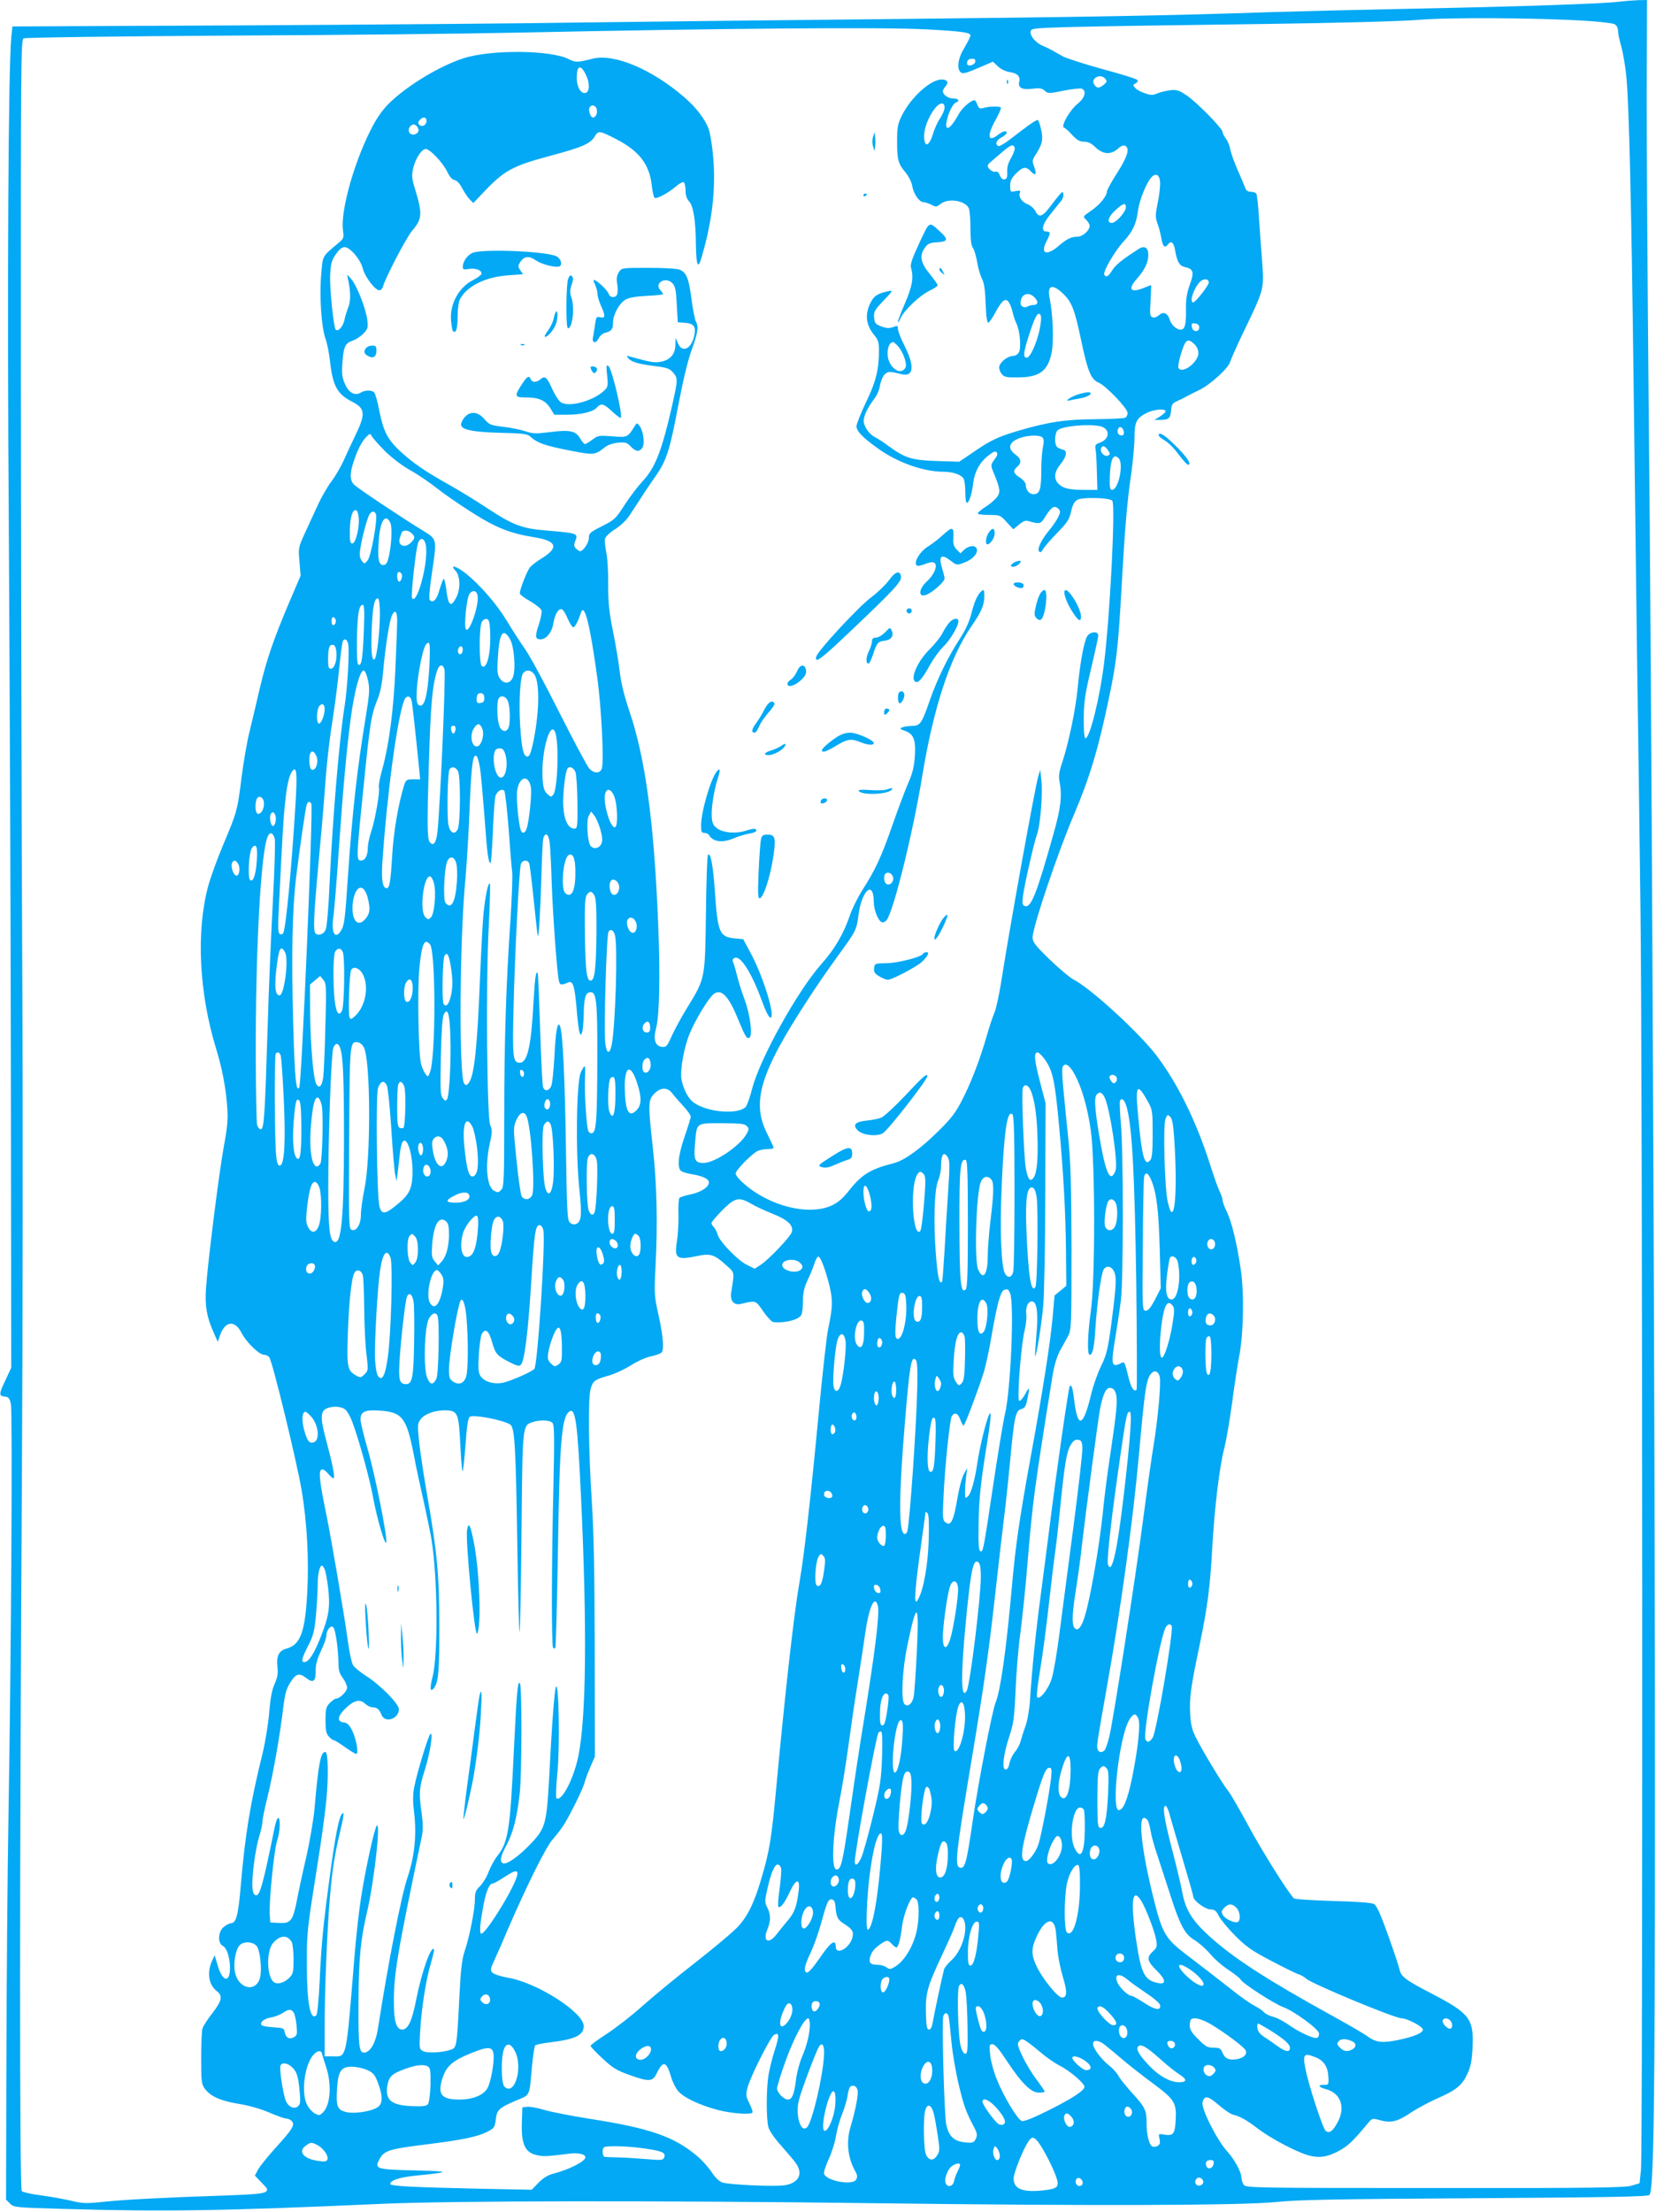 <?xml version="1.0" standalone="no"?>
<!DOCTYPE svg PUBLIC "-//W3C//DTD SVG 20010904//EN"
 "http://www.w3.org/TR/2001/REC-SVG-20010904/DTD/svg10.dtd">
<svg version="1.0" xmlns="http://www.w3.org/2000/svg"
 width="959pt" height="1280pt" viewBox="0 0 959 1280"
 preserveAspectRatio="xMidYMid meet">
<g transform="translate(0,1280) scale(0.1,-0.1)"
fill="#03a9f4" stroke="none">
<path d="M9375 12790 c-95 -12 -603 -29 -1185 -40 -294 -6 -665 -15 -825 -20
-574 -20 -1098 -29 -2185 -40 -608 -6 -1413 -15 -1790 -20 -377 -6 -1278 -13
-2002 -17 l-1316 -6 -6 -56 c-18 -167 -25 -1436 -15 -2846 5 -836 11 -2271 12
-3190 l2 -1670 -32 -69 c-40 -83 -41 -94 -6 -98 23 -2 29 -10 36 -43 10 -47 2
-1451 -14 -2385 -6 -349 -11 -991 -12 -1427 l-2 -792 23 -23 c22 -22 29 -23
315 -31 584 -17 929 -11 1827 29 404 19 1636 20 2875 4 1233 -16 2128 -13
2315 7 128 13 326 17 1152 22 798 5 1000 9 1010 19 25 25 32 514 32 2267 1
2033 -19 6458 -37 8145 -6 646 -11 1426 -11 1733 l2 557 -52 -1 c-28 -1 -78
-5 -111 -9z m-197 -110 c83 -5 161 -14 172 -20 12 -7 20 -21 20 -38 0 -15 9
-58 20 -95 10 -38 24 -119 29 -180 15 -157 29 -751 41 -1747 6 -470 15 -1181
20 -1580 6 -399 15 -1060 20 -1470 12 -886 14 -7190 3 -7305 l-8 -79 -45 -14
c-38 -12 -218 -15 -1139 -14 -1039 0 -1096 1 -1108 18 -7 10 -13 27 -13 38 -1
36 -38 106 -84 157 -59 65 -151 248 -142 282 10 43 32 39 93 -14 31 -27 68
-52 82 -56 40 -9 81 -32 141 -78 62 -48 179 -113 260 -145 80 -32 135 -29 210
11 56 30 80 52 171 161 26 31 26 31 72 18 62 -17 100 -8 177 44 36 24 104 60
150 81 113 49 147 77 178 144 20 44 26 76 30 157 7 160 -18 193 -233 305 -153
79 -182 100 -190 141 -4 18 -34 109 -67 201 -44 122 -66 171 -82 179 -13 7
-105 14 -238 17 -124 4 -221 10 -226 16 -42 47 -183 273 -260 415 -52 96 -106
190 -121 208 -35 44 -155 243 -188 312 -21 43 -28 74 -31 140 -4 89 4 147 57
400 43 207 59 328 71 548 12 227 43 484 71 585 10 40 30 155 44 257 13 102 32
221 40 265 26 124 31 367 11 505 -23 154 -51 273 -81 337 -14 28 -25 59 -25
68 0 9 -7 29 -15 46 -9 16 -36 92 -60 168 -79 245 -183 456 -304 618 -97 130
-383 393 -485 445 -21 11 -83 63 -138 116 -83 81 -98 100 -98 127 0 59 144
487 237 705 93 218 144 386 207 690 42 200 52 287 71 630 19 341 32 494 56
658 10 73 19 168 19 210 0 89 11 112 70 142 41 21 110 27 110 10 0 -6 -15 -19
-32 -30 l-33 -20 35 0 c48 0 58 9 62 55 2 33 8 42 33 53 17 7 41 19 55 27 14
8 48 25 75 38 62 29 171 128 179 163 4 14 38 91 77 172 120 249 119 248 109
398 -6 71 -14 188 -19 260 -4 73 -12 137 -15 143 -4 6 -18 11 -32 11 -15 0
-27 7 -31 18 -3 9 -22 55 -43 102 -21 47 -41 103 -45 124 -4 22 -15 51 -26 64
-10 14 -19 30 -19 38 0 20 -144 167 -204 209 -47 32 -60 37 -98 33 -23 -3 -57
-11 -75 -18 -26 -12 -38 -12 -72 0 -22 7 -48 21 -57 31 -14 16 -14 18 3 27 12
7 15 14 8 20 -5 6 -95 34 -200 62 -104 29 -208 62 -230 74 -22 12 -49 27 -60
34 -11 6 -37 19 -59 28 -47 21 -82 72 -63 91 15 15 148 18 1337 34 450 6 808
16 905 24 172 15 680 12 963 -5z m-3812 -50 c203 -11 254 -18 254 -35 0 -7
-16 -39 -35 -71 -38 -62 -46 -122 -21 -143 11 -10 32 -4 100 25 l86 37 29 -27
c16 -16 44 -29 67 -33 44 -6 64 -25 57 -54 -10 -36 14 -50 73 -43 44 6 58 3
74 -11 19 -17 23 -17 108 0 49 10 97 15 106 12 30 -12 19 -54 -23 -87 -46 -37
-100 -132 -79 -139 7 -2 29 -21 48 -43 27 -29 43 -38 68 -38 22 0 41 -9 59
-26 49 -49 95 -53 140 -12 12 12 29 18 37 15 31 -12 17 -62 -44 -157 -33 -51
-60 -100 -60 -109 0 -26 -42 -77 -92 -111 -48 -33 -48 -33 -28 -52 11 -10 20
-26 20 -35 0 -28 -41 -63 -72 -63 -36 0 -61 -13 -112 -57 -66 -55 -102 -40
-67 28 26 49 26 59 1 59 -34 0 -24 43 23 100 23 29 50 62 60 75 11 12 17 31
15 41 -3 17 -5 17 -25 -6 -12 -14 -36 -45 -55 -70 -42 -55 -62 -61 -82 -22 -9
17 -29 34 -45 40 -33 12 -54 43 -45 66 5 13 1 15 -25 10 -30 -6 -31 -6 -31 31
0 29 8 45 34 71 40 40 58 42 86 12 27 -29 35 -18 19 27 -12 31 -11 39 4 63 42
64 49 91 37 148 -6 29 -15 56 -19 59 -8 4 -49 -24 -164 -113 -31 -24 -61 -41
-67 -37 -19 12 -10 34 20 50 30 16 40 35 18 35 -7 0 -24 -9 -38 -20 -60 -47
-66 -6 -14 87 20 36 33 67 30 71 -9 8 -67 7 -98 -2 -24 -7 -29 -5 -38 18 -5
14 -12 26 -16 26 -22 0 -73 -45 -93 -82 -27 -49 -50 -78 -63 -78 -27 0 17 135
48 147 24 9 15 23 -15 23 -30 0 -61 22 -61 42 0 6 7 19 16 29 20 22 10 39 -23
39 -64 0 -179 -104 -231 -210 -23 -47 -27 -68 -27 -145 0 -110 6 -132 49 -183
19 -24 36 -57 39 -80 8 -45 41 -92 65 -92 9 0 30 -7 46 -15 26 -14 30 -13 53
5 45 36 146 19 164 -27 5 -13 9 -66 9 -116 0 -65 4 -99 15 -113 8 -12 18 -48
24 -82 5 -33 18 -75 27 -94 13 -24 19 -63 22 -146 3 -78 8 -112 16 -109 6 2
25 29 42 62 39 71 58 84 78 53 8 -13 17 -39 21 -58 4 -19 14 -47 21 -62 20
-39 29 -140 15 -166 -7 -13 -21 -22 -35 -22 -29 0 -72 -33 -79 -60 -3 -11 3
-30 13 -43 16 -20 27 -22 98 -21 124 1 173 39 193 149 12 65 6 221 -12 306
-17 80 14 91 81 26 46 -45 64 -90 100 -262 39 -186 58 -231 103 -250 41 -17
167 -148 167 -175 0 -10 -6 -22 -12 -27 -7 -4 -87 -8 -178 -9 -174 -1 -275
-17 -450 -69 -111 -33 -155 -54 -251 -120 l-84 -57 -130 4 c-146 5 -183 17
-277 85 -29 22 -66 46 -83 54 -16 8 -39 31 -49 50 -17 32 -18 42 -8 76 7 22
28 60 47 84 22 28 37 60 41 88 4 24 16 53 26 63 20 20 29 20 101 2 68 -16 74
48 17 161 -22 43 -40 89 -40 101 0 20 -2 21 -29 11 -22 -8 -38 -7 -67 4 -35
13 -39 19 -42 52 -3 33 3 43 55 98 55 57 56 60 28 54 -65 -14 -84 -27 -105
-69 -33 -68 -25 -129 25 -188 20 -24 25 -40 25 -86 0 -111 -18 -183 -75 -300
-30 -63 -55 -125 -55 -139 0 -29 38 -67 128 -131 113 -80 259 -131 373 -132
58 0 106 -17 119 -40 6 -10 10 -46 10 -79 0 -34 4 -61 9 -61 13 0 30 54 37
116 8 64 37 118 87 157 27 22 40 28 48 20 8 -8 5 -20 -12 -42 -21 -29 -22 -34
-10 -64 41 -100 45 -119 30 -146 -8 -14 -37 -41 -64 -59 -28 -17 -51 -37 -53
-42 -2 -6 23 -10 63 -10 66 0 68 -1 105 -42 l38 -41 33 27 c22 19 39 26 53 21
70 -20 72 -19 102 29 33 53 51 63 73 42 13 -14 13 -19 -1 -48 -8 -18 -32 -53
-53 -78 -45 -54 -71 -108 -57 -122 7 -7 14 -2 22 13 7 13 44 56 82 95 60 61
71 79 81 125 9 40 19 57 37 67 31 16 184 12 201 -5 20 -20 -13 -666 -47 -938
-26 -211 -85 -444 -109 -437 -6 1 -10 51 -9 115 1 95 7 138 42 286 23 96 42
183 42 193 0 27 -46 24 -64 -4 -18 -28 -42 -157 -55 -299 -12 -125 -51 -311
-87 -423 -21 -62 -25 -87 -18 -120 15 -83 8 -149 -35 -301 -99 -353 -131 -432
-167 -418 -13 5 -15 16 -10 57 10 73 63 306 81 357 20 53 35 243 25 319 l-6
55 -12 -40 c-20 -71 -163 -863 -208 -1150 -14 -93 -34 -189 -44 -212 -10 -22
-30 -83 -45 -135 -38 -134 -90 -270 -143 -373 -37 -73 -63 -107 -138 -181
-103 -102 -196 -169 -257 -185 -135 -34 -187 -66 -258 -156 -37 -47 -64 -71
-102 -89 -133 -61 -361 -5 -510 127 -26 22 -47 48 -47 58 0 18 91 112 127 130
12 6 38 11 57 11 20 0 36 3 36 8 0 4 -17 40 -37 81 -93 183 -42 352 235 776
46 72 124 184 172 250 108 149 110 152 121 237 18 145 88 208 89 80 0 -48 25
-111 47 -119 8 -3 20 3 28 13 41 57 151 501 205 829 65 397 160 688 285 870
59 86 75 123 75 176 0 36 -2 40 -16 28 -23 -19 -41 -59 -60 -134 -11 -43 -34
-93 -66 -142 -68 -104 -130 -232 -173 -354 -47 -136 -56 -149 -103 -150 -20 0
-46 -4 -56 -8 -18 -7 -16 -9 11 -19 53 -18 67 -50 61 -145 -4 -63 -13 -100
-37 -155 -17 -39 -59 -149 -92 -244 -65 -187 -100 -262 -174 -377 -26 -41 -58
-105 -71 -142 -39 -114 -89 -200 -170 -291 -137 -155 -354 -546 -398 -717 -13
-51 -30 -99 -38 -107 -49 -49 -243 -28 -311 34 -27 24 -53 80 -61 128 -8 55
15 183 48 263 29 72 104 197 135 225 44 40 89 -3 145 -142 42 -102 51 -116 66
-107 20 12 4 135 -29 223 -16 42 -35 104 -43 137 -8 33 -18 68 -23 77 -5 13
-2 20 11 25 34 13 99 -91 158 -254 17 -48 37 -88 45 -91 36 -12 -32 220 -107
363 l-48 90 -53 5 c-84 9 -95 34 -111 270 -11 154 -25 229 -40 213 -5 -4 -10
-156 -12 -338 -5 -381 -4 -376 -107 -544 -33 -53 -73 -127 -90 -164 -28 -63
-33 -68 -58 -65 -39 4 -51 43 -34 106 20 75 25 305 12 617 -24 581 -74 949
-167 1222 -30 89 -48 163 -55 225 -6 51 -23 156 -39 233 -23 115 -28 164 -28
270 1 72 -4 156 -11 188 -7 32 -10 68 -7 80 3 12 29 37 59 55 31 20 65 52 83
80 84 129 106 163 153 230 62 90 80 147 131 417 25 131 53 249 75 309 37 102
42 135 24 167 -5 11 -17 70 -25 131 -15 119 -30 153 -70 168 -14 6 -95 10
-179 10 -154 0 -155 0 -171 -25 -12 -18 -15 -36 -10 -68 4 -24 4 -51 0 -60 -9
-23 -41 -21 -49 2 -6 21 -70 81 -85 81 -5 0 -2 -12 6 -27 7 -16 14 -39 14 -53
0 -14 9 -45 20 -69 27 -59 26 -75 -4 -67 -22 5 -24 2 -30 -42 -4 -26 -9 -59
-12 -74 -7 -36 18 -38 34 -4 6 13 23 27 39 31 34 8 43 21 43 59 0 46 38 114
74 133 20 11 64 18 124 21 50 2 92 7 92 10 0 3 -7 13 -16 23 -37 41 30 80 69
41 17 -18 22 -38 26 -124 l6 -103 42 -3 c52 -4 65 -23 53 -76 -17 -76 -69
-100 -94 -43 l-14 32 -1 -43 c-1 -53 -32 -87 -87 -96 -35 -6 -57 -2 -174 30
-22 7 -23 6 -12 -9 18 -22 62 -34 157 -46 67 -8 83 -14 102 -36 29 -33 29 -42
-3 -184 -60 -266 -99 -368 -173 -446 -26 -28 -73 -89 -104 -137 -52 -81 -59
-87 -131 -123 -69 -35 -76 -41 -76 -69 0 -27 -33 -76 -51 -76 -4 0 -14 7 -23
15 -12 12 -13 22 -6 41 19 48 20 48 -166 64 -141 11 -195 32 -342 129 -64 42
-164 104 -222 136 -141 79 -208 125 -284 195 -73 69 -96 114 -121 240 -9 47
-22 91 -27 98 -13 15 -52 16 -77 1 -34 -22 -71 -3 -93 48 -17 39 -20 60 -15
124 6 92 16 114 60 128 19 6 46 25 62 41 25 26 27 34 22 78 -8 65 -60 199 -93
237 -25 29 -25 30 -20 5 17 -74 18 -132 3 -168 -8 -20 -19 -55 -23 -76 -9 -38
-36 -67 -50 -54 -12 13 -36 243 -32 318 3 62 8 82 32 118 20 28 36 42 51 42
32 0 92 -70 106 -124 12 -48 71 -126 96 -126 8 0 18 10 21 22 12 48 136 285
168 322 59 69 61 97 19 237 -20 63 -22 82 -13 122 11 53 46 110 71 115 22 4
100 -76 127 -132 14 -29 29 -46 42 -48 14 -2 30 -20 45 -48 13 -25 33 -54 44
-65 l20 -20 59 62 c120 127 167 153 393 213 179 48 226 69 251 110 21 36 27
35 128 -17 132 -69 190 -146 203 -271 4 -34 11 -64 16 -67 12 -8 82 30 123 66
20 17 40 28 46 24 5 -3 10 -25 10 -47 0 -29 7 -49 21 -64 24 -26 38 -112 39
-249 2 -124 12 -147 33 -74 62 211 83 398 67 580 -5 64 -17 135 -25 159 -20
58 -74 129 -143 188 -189 163 -407 254 -532 222 -86 -22 -97 -22 -137 -2 -103
53 -450 56 -608 5 -139 -44 -331 -161 -433 -262 -43 -44 -72 -86 -110 -162
-97 -196 -170 -463 -156 -571 6 -43 4 -49 -21 -70 -103 -86 -95 -73 -105 -187
-11 -123 1 -305 25 -371 9 -25 21 -83 26 -130 16 -144 42 -191 129 -235 74
-38 78 -69 21 -188 -22 -45 -53 -113 -71 -152 -17 -38 -49 -92 -70 -120 -21
-27 -55 -86 -76 -130 -20 -44 -55 -119 -77 -167 -39 -86 -40 -88 -33 -168 l7
-81 -65 -152 c-93 -219 -132 -333 -172 -502 -19 -82 -46 -196 -60 -253 -14
-56 -34 -173 -45 -260 -24 -191 -26 -200 -105 -387 -35 -82 -75 -193 -89 -245
-70 -262 -52 -618 46 -937 36 -117 58 -234 65 -343 5 -67 1 -114 -20 -225 -27
-148 -93 -669 -103 -820 -7 -102 4 -165 42 -251 l26 -59 14 40 c29 81 85 87
123 13 28 -55 103 -128 131 -128 10 0 24 -6 30 -14 18 -21 158 -597 187 -766
32 -185 44 -409 33 -601 -12 -223 -40 -298 -119 -319 -46 -12 -61 -44 -53
-112 4 -33 -1 -58 -17 -94 -16 -35 -24 -82 -31 -163 -5 -64 -22 -170 -39 -240
-71 -287 -100 -467 -125 -755 -15 -180 -27 -226 -59 -226 -7 0 -25 -9 -40 -21
-33 -26 -37 -92 -7 -109 24 -12 41 -63 43 -124 1 -92 -42 -88 -70 6 l-19 63
-17 -37 c-28 -66 -17 -134 29 -170 36 -28 31 -55 -25 -128 -28 -35 -54 -76
-58 -90 -4 -14 -7 -91 -7 -172 0 -133 2 -149 21 -175 33 -45 92 -71 197 -88
61 -10 127 -29 176 -50 44 -19 88 -35 99 -35 11 0 25 -7 32 -15 19 -22 5 -45
-93 -153 -47 -52 -93 -109 -103 -128 l-18 -34 39 -41 c37 -38 39 -41 22 -54
-13 -9 -78 -15 -225 -20 -336 -11 -579 -23 -704 -36 -104 -11 -126 -11 -190 4
-40 10 -120 24 -177 32 -57 7 -109 19 -115 25 -13 13 -13 1863 1 4175 5 825 6
2117 2 2870 -4 754 -7 2278 -8 3387 -1 1912 0 2018 16 2026 10 5 529 12 1188
16 644 3 1393 11 1665 17 1181 25 2125 33 2376 19z m282 -187 c-4 -22 -48 -31
-48 -10 0 19 10 27 32 27 13 0 18 -6 16 -17z m-2256 -74 c23 -44 24 -98 1
-106 -27 -10 -53 32 -53 86 0 73 22 81 52 20z m3009 -25 c11 -14 10 -19 -10
-35 -27 -22 -40 -21 -55 3 -22 36 38 65 65 32z m-931 -167 c0 -12 -11 -39 -25
-60 -14 -20 -34 -63 -43 -95 -20 -64 -45 -77 -50 -25 -4 44 13 100 48 156 33
52 70 65 70 24z m-2015 -6 c7 -24 -4 -51 -21 -51 -15 0 -29 43 -19 59 10 17
33 13 40 -8z m-985 -71 c0 -24 -26 -38 -42 -22 -8 8 -8 15 2 27 18 21 40 19
40 -5z m-51 -38 c7 -13 6 -23 -1 -30 -26 -26 -64 -2 -47 30 5 10 16 18 24 18
8 0 19 -8 24 -18z m3457 -116 c3 -8 -6 -34 -20 -59 -18 -30 -25 -55 -23 -82 1
-31 -2 -40 -15 -43 -12 -2 -21 6 -28 23 -7 18 -15 25 -25 21 -14 -5 -45 18
-45 34 0 5 6 14 13 19 6 6 36 31 65 56 56 48 69 53 78 31z m842 -199 c2 -20
-4 -74 -13 -118 -15 -73 -15 -85 -2 -123 9 -22 18 -60 22 -83 8 -50 21 -62 39
-37 18 24 34 10 41 -34 11 -66 25 -90 55 -97 52 -11 57 -29 30 -103 -18 -51
-23 -85 -22 -148 2 -102 -12 -127 -55 -104 -16 9 -33 30 -39 50 -13 40 -37 49
-64 25 -11 -10 -26 -15 -36 -11 -15 6 -16 18 -11 96 3 50 4 90 3 90 -2 0 -20
-7 -39 -15 -80 -33 -99 -10 -43 52 45 51 66 95 66 138 0 42 -22 56 -56 34 -94
-60 -134 -92 -153 -123 -23 -37 -35 -44 -46 -26 -10 16 62 139 112 193 52 56
74 102 83 178 8 59 48 160 77 192 26 28 48 17 51 -26z m-198 -147 c0 -26 -57
-90 -81 -90 -32 0 -22 35 21 74 45 41 60 45 60 16z m480 -435 c0 -17 -77 -115
-90 -115 -24 0 3 83 39 119 21 21 51 19 51 -4z m-1009 -86 c24 -24 21 -44 -7
-44 -10 0 -25 -4 -32 -8 -18 -12 -42 -1 -42 18 0 52 44 71 81 34z m32 -173
c-14 -80 -56 -176 -77 -176 -22 0 -20 26 10 122 35 109 52 144 67 129 8 -8 8
-28 0 -75z m922 -1 c0 -30 -39 -27 -43 3 -3 20 0 23 20 20 15 -2 23 -10 23
-23z m-28 -97 c14 -13 23 -33 23 -51 0 -53 -93 -123 -115 -87 -4 6 1 36 10 68
29 99 41 109 82 70z m-1718 -10 c31 -33 57 -107 44 -127 -31 -50 -103 8 -103
83 0 39 13 66 32 66 4 0 16 -10 27 -22z m1170 -464 c61 -13 61 -74 0 -96 -26
-9 -29 -14 -24 -42 3 -17 6 -76 7 -131 l3 -100 -75 0 c-89 0 -124 9 -150 35
-29 29 -25 69 10 112 37 45 43 81 15 86 -11 2 -26 9 -32 14 -19 15 -16 83 3
99 28 23 173 37 243 23z m139 -32 c2 -14 -2 -22 -12 -22 -19 0 -29 17 -22 36
8 22 30 12 34 -14z m-4278 -113 c40 -39 97 -83 147 -111 45 -25 112 -71 150
-101 37 -30 128 -93 202 -140 142 -91 225 -124 370 -147 126 -21 138 -59 40
-120 -29 -17 -60 -42 -70 -53 -17 -21 -59 -129 -59 -151 0 -6 27 -27 60 -45
33 -19 62 -43 66 -53 3 -10 -4 -47 -16 -83 -23 -69 -21 -85 11 -85 32 0 65 41
73 90 8 54 31 91 50 84 8 -3 23 -28 34 -55 12 -27 26 -49 32 -49 10 0 30 39
44 84 20 63 54 -72 96 -384 22 -162 38 -468 26 -514 -8 -33 -44 -35 -74 -3
-11 12 -88 156 -171 320 -82 164 -172 331 -200 370 -28 40 -76 114 -107 166
-59 97 -154 206 -237 273 -56 43 -95 54 -59 15 28 -30 30 -108 3 -157 -29 -56
-45 -45 -55 38 -5 39 -12 72 -16 72 -4 0 -14 -27 -24 -60 -16 -59 -37 -83 -57
-63 -6 6 -2 60 11 147 31 213 33 203 -52 256 -112 68 -370 240 -395 263 -28
25 -29 65 -4 139 24 71 47 114 73 140 21 21 22 21 32 2 6 -10 40 -49 76 -85z
m3808 78 c7 -8 8 -26 2 -52 -5 -22 -10 -84 -10 -138 0 -110 -9 -137 -45 -137
-25 0 -45 25 -45 57 -1 10 -15 27 -32 38 -40 25 -44 40 -19 62 29 24 26 48 -9
73 -48 35 -38 72 26 95 49 18 118 19 132 2z m380 -75 c13 -19 12 -22 -3 -29
-21 -7 -47 21 -38 43 7 19 23 14 41 -14z m60 -44 c31 -31 -1 -183 -38 -183
-12 0 -15 14 -13 78 4 100 20 136 51 105z m-4400 -349 c3 -60 -19 -144 -38
-144 -12 0 -15 15 -14 76 1 77 16 123 37 116 7 -2 13 -23 15 -48z m99 26 c11
-29 -28 -244 -48 -268 -19 -22 -19 -22 -34 -2 -11 14 -14 32 -9 65 8 63 43
192 56 207 14 17 27 16 35 -2z m84 -52 c12 -30 5 -142 -12 -205 -7 -27 -15
-38 -29 -38 -27 0 -34 35 -27 134 5 86 21 136 44 136 7 0 18 -12 24 -27z m123
-59 c21 -20 20 -30 -4 -54 -35 -35 -78 -18 -65 25 3 8 7 22 10 30 6 20 39 19
59 -1z m84 -87 c7 -110 -56 -331 -82 -288 -8 12 23 289 35 319 16 42 44 24 47
-31z m-143 -147 c9 -14 -4 -52 -16 -45 -12 8 -12 55 0 55 6 0 13 -5 16 -10z
m440 -123 c13 -49 -45 -221 -66 -200 -14 14 3 187 21 208 18 22 39 18 45 -8z
m-565 -110 c0 -97 -17 -248 -30 -261 -17 -17 -23 46 -17 179 5 128 17 182 38
170 5 -4 9 -43 9 -88z m-93 -99 c-7 -164 -13 -201 -31 -195 -8 3 -10 49 -9
150 3 145 12 197 34 197 9 0 10 -38 6 -152z m193 60 c0 -29 -5 -152 -10 -273
-11 -245 -36 -438 -75 -582 -15 -52 -24 -101 -21 -109 8 -20 -21 -187 -44
-255 -11 -32 -20 -75 -20 -94 0 -46 -15 -75 -40 -75 -27 0 -27 14 15 423 37
372 45 423 81 509 16 39 27 92 34 175 13 140 36 287 51 314 17 34 29 20 29
-33z m-355 -3 c0 -10 -6 -20 -12 -22 -8 -3 -13 5 -13 22 0 17 5 25 13 23 6 -3
12 -13 12 -23z m893 -50 c7 -129 -18 -238 -49 -208 -15 15 -15 223 1 253 6 12
19 20 28 18 13 -2 18 -17 20 -63z m115 -53 c25 -42 35 -179 17 -222 -16 -38
-52 -41 -76 -5 -14 21 -16 43 -11 118 8 144 30 178 70 109z m-937 -28 c9 -35
-4 -261 -21 -364 -29 -179 -68 -633 -86 -1015 -6 -140 -16 -261 -23 -275 -12
-27 -42 -38 -59 -21 -14 14 -11 93 17 401 14 146 27 303 31 350 15 215 28 337
51 484 14 88 31 224 39 304 8 79 17 148 21 153 10 17 24 9 30 -17z m471 -121
c-10 -185 -31 -259 -65 -231 -17 15 -11 120 14 246 18 85 29 112 46 112 8 0 9
-36 5 -127z m-539 71 c4 -49 -12 -94 -33 -94 -12 0 -15 12 -15 54 0 66 7 88
29 84 11 -2 17 -16 19 -44z m732 17 c0 -23 -16 -36 -25 -21 -9 14 1 40 15 40
5 0 10 -9 10 -19z m-106 -116 c8 -33 -23 -753 -40 -932 -7 -70 -23 -93 -45
-67 -15 19 -16 94 -6 439 11 360 20 464 48 553 12 38 34 42 43 7z m-443 -62
c11 -52 9 -76 -14 -218 -49 -296 -77 -546 -102 -915 -17 -254 -21 -286 -41
-317 -33 -53 -57 -10 -44 78 5 35 19 199 30 364 26 374 46 598 71 788 21 156
53 277 75 277 7 0 18 -24 25 -57z m964 33 c33 -50 28 -235 -11 -409 -12 -52
-20 -67 -32 -65 -22 4 -31 46 -40 182 -8 136 0 279 18 301 18 22 47 18 65 -9z
m-290 -136 c0 -18 -6 -26 -22 -28 -18 -3 -23 1 -23 21 0 28 9 39 30 35 9 -2
15 -14 15 -28z m-421 -17 c5 -25 25 -209 43 -390 l6 -63 -41 0 c-37 0 -41 -3
-51 -32 -34 -108 -62 -272 -70 -411 -9 -150 -15 -187 -32 -187 -23 0 -31 47
-25 144 26 389 85 833 126 942 13 32 37 30 44 -3z m557 0 c13 -32 15 -118 5
-151 -11 -33 -42 -28 -55 9 -12 34 -15 127 -5 153 10 26 43 19 55 -11z m-1061
-47 c0 -36 -21 -87 -34 -83 -15 5 -13 82 3 101 17 20 31 11 31 -18z m912 -111
c16 -35 -5 -105 -31 -105 -32 0 -42 70 -15 108 20 29 32 28 46 -3z m-154 -7
c-2 -13 -7 -23 -13 -23 -5 0 -11 10 -13 23 -2 15 2 22 13 22 11 0 15 -7 13
-22z m577 -15 c23 -59 15 -325 -10 -360 -13 -17 -15 -17 -37 4 -18 18 -23 37
-26 91 -9 147 44 337 73 265z m-299 -104 c30 -49 20 -159 -15 -159 -31 0 -54
103 -35 154 7 18 39 21 50 5z m-1084 -34 c14 -31 0 -80 -22 -80 -10 0 -16 13
-18 39 -6 66 18 90 40 41z m948 -71 c5 -32 16 -155 25 -272 16 -221 22 -269
35 -277 4 -2 10 79 14 181 4 101 11 196 16 210 11 27 36 42 50 28 5 -5 16
-102 25 -214 8 -113 17 -227 21 -255 3 -27 -2 -153 -10 -280 -25 -361 -36
-697 -36 -1137 0 -356 -2 -409 -16 -422 -18 -19 -20 -19 -44 -6 -41 22 -52
147 -23 275 14 64 14 79 2 103 -19 39 -26 816 -9 1145 7 136 10 250 7 253 -10
10 -26 -68 -37 -172 -5 -54 -14 -220 -20 -369 -16 -405 -33 -569 -65 -611 -11
-15 -16 -17 -26 -6 -32 30 -28 829 6 1182 8 91 20 281 25 424 10 245 19 311
41 289 5 -5 14 -36 19 -69z m-128 -16 c16 -30 15 -307 -2 -338 -17 -33 -43
-21 -53 25 -10 48 -5 305 6 323 13 19 35 14 49 -10z m680 -5 c6 -16 11 -94 12
-178 1 -141 0 -150 -18 -150 -36 0 -60 50 -64 130 -4 66 11 196 24 217 11 17
35 7 46 -19z m-1621 -190 c-23 -373 -56 -719 -71 -743 -4 -7 -13 -9 -20 -5
-10 6 -11 39 -6 139 22 440 27 531 37 621 10 102 24 160 42 183 25 32 29 -11
18 -195z m1363 103 c7 -37 -10 -204 -25 -243 -10 -26 -24 -30 -33 -8 -13 34
-28 190 -21 231 12 80 65 94 79 20z m482 -52 c20 -47 24 -175 6 -181 -27 -10
-73 147 -57 196 10 32 34 25 51 -15z m-2028 -36 c4 -33 -13 -68 -33 -68 -16 0
-21 53 -9 85 10 25 39 13 42 -17z m275 -10 c11 -31 -56 -1618 -70 -1641 -18
-30 -26 47 -35 364 -11 396 -6 661 17 854 18 147 53 391 61 418 6 20 20 22 27
5z m-208 -68 c7 -22 -2 -60 -15 -60 -11 0 -21 45 -14 64 8 22 21 20 29 -4z
m1881 -78 c11 -38 14 -64 8 -81 -11 -30 -45 -39 -64 -16 -18 22 -26 146 -10
175 l13 24 18 -23 c11 -13 26 -48 35 -79z m-1885 -56 c4 -15 -1 -179 -11 -364
-10 -186 -24 -510 -30 -722 -16 -520 -21 -595 -40 -595 -8 0 -17 11 -21 25 -4
14 -7 185 -8 380 -2 637 30 1215 71 1293 13 25 30 17 39 -17z m1593 -28 c3
-29 8 -132 11 -228 6 -177 30 -511 41 -563 6 -29 12 -30 56 -12 26 11 36 -22
47 -151 5 -66 13 -128 17 -138 7 -19 8 -19 15 0 4 10 8 55 9 99 2 102 10 129
37 133 37 5 43 -47 42 -388 -1 -357 -6 -423 -31 -428 -9 -2 -19 5 -22 15 -11
34 -23 237 -18 306 2 37 1 67 -2 67 -4 0 -14 -17 -23 -37 -25 -58 -30 -457 -9
-664 17 -163 14 -200 -20 -213 -10 -4 -24 0 -34 9 -15 14 -17 59 -23 448 -6
386 -18 646 -33 686 -14 40 -26 -21 -33 -166 -5 -87 -13 -169 -20 -181 -14
-26 -36 -29 -46 -4 -4 9 -12 161 -17 337 -6 176 -12 322 -14 324 -11 12 -16
-22 -25 -175 -13 -249 -35 -344 -79 -344 -40 0 -43 29 -36 320 7 302 32 792
42 828 8 26 39 29 49 5 3 -10 15 -106 26 -213 11 -107 21 -199 23 -205 6 -18
15 134 21 340 3 110 8 210 11 223 12 41 32 25 38 -30z m-1697 -98 c-5 -83 -22
-129 -39 -112 -15 15 -6 165 11 185 25 31 34 7 28 -73z m1845 -56 c2 -114 -20
-165 -58 -133 -28 23 -13 201 18 220 25 15 39 -16 40 -87z m-690 41 c5 -16 7
-64 4 -105 -8 -120 -32 -166 -66 -125 -15 18 -8 193 9 238 14 36 42 32 53 -8z
m-1262 -6 c14 -25 4 -72 -13 -66 -16 5 -32 51 -24 71 9 22 24 20 37 -5z m3789
-68 c13 -24 -9 -57 -33 -48 -16 6 -22 47 -9 60 12 13 32 7 42 -12z m-2656 -42
c14 -52 3 -177 -17 -197 -15 -15 -17 -15 -33 1 -36 35 -9 247 29 235 7 -3 16
-20 21 -39z m1068 -3 c14 -29 -4 -69 -29 -64 -17 3 -28 47 -18 74 8 22 35 16
47 -10z m-1452 -80 c16 -64 14 -90 -10 -120 -45 -57 -84 -16 -77 81 6 65 31
107 57 93 10 -5 24 -29 30 -54z m1313 12 c10 -17 13 -75 12 -218 -2 -205 -10
-275 -34 -275 -23 0 -30 59 -33 276 -2 162 1 209 12 222 18 23 28 21 43 -5z
m238 -149 c16 -28 4 -71 -18 -67 -20 4 -38 49 -29 72 9 23 34 20 47 -5z m-119
-80 c17 -61 3 -531 -19 -637 -12 -57 -30 -50 -37 13 -9 70 7 625 19 643 11 19
29 10 37 -19z m-1071 -54 c34 -41 34 -654 0 -740 -11 -29 -12 -29 -26 -10 -8
10 -19 35 -25 55 -16 52 -23 437 -10 563 14 136 29 170 61 132z m-839 -47 c22
-41 -5 -248 -32 -248 -24 0 -30 44 -20 140 15 133 26 157 52 108z m335 0 c12
-38 8 -313 -6 -338 -28 -53 -48 31 -49 208 -1 62 4 122 9 133 14 26 37 24 46
-3z m623 -71 c13 -76 14 -129 2 -181 -12 -49 -28 -67 -42 -46 -11 16 -6 260 5
279 15 23 24 9 35 -52z m-507 -57 c36 -71 14 -184 -45 -239 -23 -21 -27 -22
-33 -8 -9 23 -1 259 10 275 14 23 50 9 68 -28z m-218 -305 c-3 -137 -9 -270
-13 -294 -7 -48 -24 -63 -40 -33 -17 31 -33 227 -35 405 l-1 169 29 25 30 25
19 -23 c17 -22 18 -37 11 -274z m506 227 c0 -51 -19 -90 -38 -78 -15 9 -16 81
-2 107 20 37 40 23 40 -29z m218 -277 c5 -145 -6 -345 -19 -366 -8 -12 -12
-11 -25 6 -14 17 -15 49 -11 241 3 144 9 229 17 244 22 42 34 5 38 -125z
m1157 49 c0 -22 -5 -29 -20 -29 -23 0 -32 30 -14 51 18 22 34 11 34 -22z
m-1657 -117 c38 -79 40 -632 3 -815 -12 -56 -21 -125 -21 -151 0 -56 -26 -99
-54 -88 -16 6 -17 44 -14 530 3 560 3 562 52 555 11 -2 27 -15 34 -31z m-139
1 c18 -48 23 -176 23 -539 -1 -448 -15 -599 -55 -586 -28 9 -36 74 -36 309 -1
287 17 782 29 814 12 30 28 31 39 2z m-344 -45 c4 -10 12 -122 18 -248 12
-254 4 -390 -23 -390 -11 0 -17 16 -21 60 -9 81 -11 580 -2 588 11 12 21 8 28
-10z m4419 -15 c53 -71 64 -121 90 -403 25 -268 37 -500 39 -713 l2 -203 -34
-28 -34 -28 -12 -134 c-13 -140 -58 -431 -127 -804 -65 -359 -87 -508 -108
-745 -32 -361 -66 -604 -94 -671 -20 -48 -100 -461 -132 -679 -37 -256 -46
-289 -78 -277 -27 11 -19 86 59 554 82 487 110 683 150 1043 14 129 35 305 45
390 11 85 29 252 40 370 24 254 31 287 65 296 19 5 26 16 34 55 15 70 13 79
-9 37 -22 -40 -40 -56 -41 -36 -5 82 17 332 36 405 7 29 11 70 8 90 -5 44 15
80 40 70 23 -9 30 -78 18 -202 -5 -60 -8 -111 -7 -113 7 -7 37 178 47 288 6
63 12 354 12 645 l2 530 -34 131 c-32 123 -35 164 -12 164 6 0 21 -15 35 -32z
m-2276 -35 c3 -31 -19 -60 -38 -48 -14 9 -13 58 2 73 19 19 33 9 36 -25z
m2454 -58 c42 -76 76 -193 95 -328 25 -179 26 -868 0 -1044 -19 -136 -22 -253
-7 -253 18 0 27 42 34 160 9 139 32 303 46 331 18 32 53 21 66 -21 8 -27 7
-69 -7 -185 -30 -245 -37 -278 -73 -351 -19 -38 -44 -109 -56 -158 -47 -195
-78 -208 -99 -42 -9 74 -15 95 -26 85 -7 -7 -79 -510 -115 -799 -17 -135 -42
-326 -55 -425 -25 -185 -49 -413 -60 -590 -4 -59 -15 -123 -27 -155 -11 -30
-23 -70 -28 -87 -4 -18 -19 -46 -33 -62 -13 -16 -28 -46 -31 -65 -5 -24 -12
-36 -23 -36 -23 0 -12 91 23 195 23 70 28 103 35 260 4 99 16 250 28 335 11
85 30 265 41 400 30 360 38 422 145 1088 10 60 25 110 42 143 16 28 37 67 48
87 19 36 20 55 20 507 -1 364 -5 506 -18 630 -9 88 -22 214 -28 281 -7 66 -10
128 -6 138 12 30 41 13 69 -39z m-3187 2 c0 -26 -20 -25 -23 2 -3 16 1 22 10
19 7 -3 13 -12 13 -21z m652 -47 c30 -89 30 -134 -2 -166 -44 -44 -65 -3 -67
132 -2 123 33 141 69 34z m2780 24 c3 -8 0 -21 -6 -27 -10 -9 -16 -8 -26 7 -8
10 -12 23 -9 27 9 15 34 10 41 -7z m-2903 -103 c-1 -110 -15 -147 -35 -95 -12
31 -8 171 5 193 4 6 13 10 19 8 8 -3 12 -37 11 -106z m-1324 58 c6 -11 18
-125 26 -252 8 -128 18 -248 23 -267 l8 -35 6 50 c3 28 9 75 12 105 3 30 10
62 15 70 28 45 65 -83 58 -200 -4 -77 -24 -111 -101 -171 -57 -46 -77 -46 -89
-4 -16 51 -23 645 -9 688 14 41 35 48 51 16z m101 -6 c11 -28 7 -228 -5 -240
-3 -3 -12 -3 -21 0 -12 5 -15 27 -15 121 0 63 3 121 6 130 9 24 23 19 35 -11z
m3617 -5 c25 -32 44 -130 49 -259 6 -150 -1 -237 -22 -265 -19 -26 -32 -10
-44 52 -12 62 -26 446 -18 468 8 19 21 21 35 4z m-2065 -35 c12 -16 41 -49 64
-74 24 -25 43 -53 43 -61 0 -8 -16 -59 -35 -114 -39 -113 -46 -188 -17 -203 9
-5 35 -12 57 -16 57 -9 93 -24 99 -41 10 -26 -37 -61 -100 -75 -32 -6 -63 -16
-69 -21 -5 -4 -8 -47 -6 -96 1 -48 -3 -118 -9 -156 -16 -99 -2 -110 120 -84
73 15 97 8 160 -49 57 -51 54 -37 34 -164 -7 -46 16 -74 55 -65 91 21 85 23
131 -43 24 -34 50 -62 59 -62 67 -7 147 14 161 41 6 10 10 47 10 82 0 47 7 77
26 118 15 30 32 73 39 94 6 22 17 42 23 44 12 4 43 -75 67 -175 18 -78 17
-120 -9 -243 -9 -41 -34 -266 -56 -500 -47 -496 -83 -811 -110 -965 -32 -180
-83 -636 -135 -1193 -27 -292 -39 -365 -86 -523 -41 -140 -78 -215 -133 -276
-26 -29 -138 -123 -249 -210 -111 -86 -249 -200 -307 -252 -58 -52 -149 -123
-202 -158 -54 -35 -98 -67 -98 -72 0 -5 31 -38 70 -74 59 -55 82 -69 159 -96
109 -39 130 -38 153 9 37 77 57 73 83 -15 8 -30 27 -68 42 -86 33 -38 121 -80
229 -109 76 -20 188 -29 201 -16 4 3 -4 27 -17 53 -21 42 -22 51 -11 92 15 61
132 292 153 305 31 18 32 -3 5 -87 -15 -45 -31 -111 -37 -147 -13 -84 -13
-255 0 -301 6 -20 37 -66 73 -105 34 -39 73 -84 85 -101 45 -63 18 -116 -64
-129 -62 -9 -322 3 -361 16 -19 7 -42 29 -62 60 -18 27 -55 69 -84 93 -133
113 -276 162 -625 216 -106 17 -223 40 -261 51 -38 12 -82 20 -98 18 l-28 -3
-3 -88 c-4 -120 17 -171 80 -187 40 -11 62 -10 196 7 52 6 92 -3 92 -21 0 -24
-96 -72 -189 -96 -28 -7 -57 -25 -83 -52 l-39 -40 -302 6 c-372 8 -517 15
-517 27 0 22 53 39 150 49 204 20 203 25 -8 30 -222 5 -233 9 -207 60 28 55
52 63 278 91 202 25 288 43 346 71 43 22 46 26 52 72 6 57 19 68 119 111 81
33 75 21 90 190 6 66 15 124 19 128 5 5 44 13 87 18 146 18 194 41 194 94 0
79 -268 251 -438 280 -41 7 -81 20 -90 29 -14 14 -13 21 11 73 15 32 51 114
80 183 111 256 220 475 258 516 20 23 50 61 65 85 38 61 112 211 120 246 4 15
18 55 33 88 l26 60 -1 610 c-1 446 -5 679 -17 869 -19 290 -22 593 -7 647 13
48 25 56 103 78 37 10 94 37 129 59 37 24 86 46 118 53 30 6 58 17 62 23 14
21 8 95 -18 213 -25 113 -26 125 -18 283 13 249 8 474 -15 684 -29 259 -28
280 8 317 38 38 76 38 104 2z m2753 -45 c28 -51 29 -57 29 -189 0 -102 -3
-140 -14 -153 -33 -39 -49 20 -71 266 -16 170 -5 185 56 76z m-249 21 c31 -64
79 -382 63 -423 -27 -71 -53 -26 -84 144 -34 187 -42 276 -26 295 17 20 32 15
47 -16z m-4534 -45 c10 -45 4 -310 -7 -336 -5 -10 -14 -18 -21 -18 -31 0 -46
107 -34 242 10 115 22 162 41 156 7 -3 16 -22 21 -44z m-118 -132 c0 -152 -7
-194 -27 -174 -19 19 -26 103 -17 215 10 117 15 135 32 118 8 -8 12 -64 12
-159z m1439 153 c6 -17 -2 -45 -14 -45 -15 0 -22 19 -15 40 8 24 21 26 29 5z
m3343 -41 c30 -118 44 -393 53 -1004 4 -338 5 -618 2 -622 -15 -16 -32 11 -47
72 -24 97 -21 92 -50 78 -48 -22 -52 -2 -27 145 12 72 27 173 33 222 15 118
15 862 0 1023 -6 68 -8 128 -5 133 12 20 29 1 41 -47z m-3479 -41 c27 -50 53
-424 33 -461 -14 -27 -47 -29 -61 -3 -5 11 -19 104 -29 208 -19 184 -19 189
-1 231 20 44 43 54 58 25z m2827 -441 c0 -240 -3 -449 -8 -464 -9 -33 -32 -36
-48 -6 -21 40 -29 245 -19 488 14 334 33 461 63 431 9 -9 12 -131 12 -449z
m926 291 c20 -315 -2 -514 -39 -346 -18 83 -27 440 -13 477 11 27 13 28 28 13
12 -12 18 -48 24 -144z m-4065 86 c8 -17 21 -73 27 -124 11 -101 3 -158 -25
-163 -22 -4 -35 39 -48 164 -15 137 7 197 46 123z m458 -6 c12 -71 17 -248 9
-313 -9 -72 -30 -88 -45 -35 -16 51 -22 338 -9 363 18 33 38 27 45 -15z m1130
11 c14 -13 14 -19 1 -43 -36 -70 -185 -171 -251 -171 -50 0 -58 18 -49 112 10
123 3 118 155 118 103 0 132 -3 144 -16z m-1753 -87 c24 -44 28 -79 14 -114
-26 -63 -66 -29 -80 68 -5 35 -3 49 9 62 19 19 42 13 57 -16z m-121 -47 c0
-16 -4 -32 -10 -35 -12 -7 -24 39 -16 61 9 23 26 7 26 -26z m1006 -67 c8 -40
-2 -270 -12 -296 -9 -25 -23 -21 -35 9 -12 32 -16 270 -5 302 12 37 44 28 52
-15z m2035 15 c9 -16 9 -61 0 -187 -6 -91 -16 -247 -21 -345 -6 -99 -12 -182
-15 -184 -16 -16 -25 28 -36 167 -14 190 -8 372 15 423 9 21 16 59 16 86 0 65
18 83 41 40z m114 -381 c0 -273 -3 -369 -12 -378 -30 -30 -36 40 -37 371 -1
329 5 388 37 377 9 -3 12 -87 12 -370z m-3117 327 c13 -24 3 -56 -17 -52 -17
3 -26 31 -17 54 7 19 23 18 34 -2z m2862 -40 c11 -12 11 -44 1 -167 -7 -84
-16 -156 -22 -161 -42 -43 -60 247 -20 322 14 26 24 27 41 6z m1316 -31 c32
-76 44 -178 50 -403 l6 -225 -33 -65 c-25 -47 -39 -65 -54 -65 -20 0 -20 6
-17 375 1 206 5 385 7 398 8 33 23 27 41 -15z m-925 1 c16 -19 14 -83 -6 -244
-8 -69 -15 -157 -15 -198 0 -108 -27 -146 -56 -77 -23 57 -11 447 17 508 14
30 40 35 60 11z m-3892 -45 c16 -47 14 -183 -4 -225 -17 -42 -43 -43 -63 -1
-11 22 -11 46 -3 117 13 103 25 140 45 140 8 0 19 -14 25 -31z m3190 -52 c13
-57 10 -87 -8 -87 -13 0 -31 65 -31 113 0 57 22 42 39 -26z m964 -2 c10 -63 5
-505 -7 -523 -25 -39 -41 64 -52 330 -7 179 3 252 34 246 11 -2 19 -19 25 -53z
m-3286 9 c9 -25 -24 -44 -79 -44 -58 0 -61 13 -10 39 46 25 81 26 89 5z m1633
-50 c25 -15 81 -41 124 -58 89 -35 123 -68 111 -107 -10 -29 -137 -162 -182
-190 l-33 -21 -44 22 c-53 25 -160 136 -170 175 -4 15 -14 34 -21 42 -8 8 -15
19 -15 25 0 6 29 40 63 75 74 73 96 78 167 37z m2110 7 c14 -26 13 -104 -2
-136 -13 -29 -43 -33 -57 -6 -10 18 -1 104 14 144 9 23 32 22 45 -2z m-2900
-101 c0 -63 -3 -80 -14 -80 -10 0 -17 16 -22 45 -8 58 2 115 21 115 12 0 15
-17 15 -80z m-793 -59 c-7 -90 -22 -138 -47 -151 -43 -23 -63 47 -39 133 12
43 66 110 81 101 7 -5 9 -35 5 -83z m144 55 c12 -25 -3 -152 -22 -187 -14 -27
-38 -23 -45 7 -9 35 2 158 16 183 14 28 38 26 51 -3z m-311 -79 c0 -71 -16
-129 -43 -158 l-20 -22 -20 24 c-17 21 -19 34 -14 101 9 113 40 164 80 130 13
-11 17 -30 17 -75z m546 26 c15 -56 -32 -772 -51 -804 -9 -14 -122 -65 -175
-79 -53 -14 -114 2 -137 36 -13 21 -15 42 -10 124 3 55 11 109 17 120 20 37
42 19 60 -48 19 -67 28 -78 105 -117 40 -20 52 -23 62 -12 20 20 41 189 58
457 19 308 25 350 50 350 8 0 18 -12 21 -27z m-742 -39 c21 -21 22 -123 1
-150 -15 -19 -15 -19 -30 0 -18 24 -21 136 -3 154 15 15 13 15 32 -4z m1294 4
c13 -13 16 -75 6 -102 -14 -36 -54 -4 -54 43 0 26 17 71 28 71 4 0 13 -5 20
-12z m-128 -33 c7 -8 10 -22 6 -30 -8 -22 -46 -1 -46 25 0 24 22 26 40 5z
m3464 0 c8 -21 -3 -45 -20 -45 -8 0 -17 7 -20 15 -8 21 2 45 20 45 7 0 16 -7
20 -15z m-3543 -75 c9 -31 10 -43 1 -52 -17 -17 -28 -1 -36 50 -9 57 18 59 35
2z m-1230 -17 c15 -36 4 -441 -15 -576 -15 -106 -32 -141 -56 -112 -8 9 -15
50 -18 94 -5 87 14 422 29 520 15 100 39 128 60 74z m4560 -28 c20 -93 0 -215
-36 -215 -30 0 -39 44 -27 140 6 50 14 95 17 101 12 19 40 4 46 -26z m106 1
c-4 -9 -11 -16 -17 -16 -11 0 -14 33 -3 43 11 11 26 -10 20 -27z m-2292 -6
c15 -16 15 -22 5 -35 -24 -29 -110 -10 -110 24 0 34 77 42 105 11z m-2812 -12
c6 -18 -11 -48 -28 -48 -19 0 -27 16 -20 40 7 22 41 27 48 8z m1777 -37 c0
-45 -15 -62 -25 -30 -8 25 2 69 15 69 6 0 10 -18 10 -39z m-1499 -21 c4 -14 7
-101 8 -193 1 -93 6 -211 13 -263 11 -92 11 -96 -11 -117 -20 -20 -23 -21 -49
-7 -50 28 -54 49 -48 235 6 182 21 326 37 357 14 26 41 19 50 -12z m455 5 c12
-19 15 -36 9 -72 -15 -99 -49 -141 -76 -91 -24 44 7 188 41 188 5 0 17 -11 26
-25z m703 -29 c18 -21 10 -90 -10 -94 -24 -4 -43 47 -30 81 12 30 23 34 40 13z
m131 -97 c0 -72 -13 -95 -36 -64 -23 32 -28 102 -9 131 27 42 45 15 45 -67z
m3540 29 c0 -41 -21 -61 -43 -39 -16 16 -14 81 3 91 23 14 40 -9 40 -52z
m-1895 -12 c17 -26 11 -56 -11 -56 -18 0 -39 44 -31 64 9 23 24 20 42 -8z
m815 -2 c24 -63 3 -558 -30 -696 -11 -46 -42 -236 -70 -423 -56 -374 -57 -378
-73 -372 -9 3 -12 45 -10 145 1 145 11 243 43 442 28 172 33 229 20 207 -16
-25 -56 -187 -70 -282 -15 -102 -37 -180 -55 -195 -12 -10 -15 -10 -16 1 -2
24 1 82 7 124 l5 40 -19 -35 c-11 -19 -27 -79 -36 -132 -24 -143 -40 -174 -73
-146 -14 11 -15 31 -9 148 8 176 36 440 47 463 15 27 37 20 50 -18 7 -19 16
-35 19 -35 7 0 81 196 116 305 12 38 34 140 48 225 29 167 50 246 69 254 22 9
27 6 37 -20z m-602 -63 c5 -107 -29 -223 -57 -195 -8 7 -8 40 -1 115 15 142
18 151 38 147 14 -3 18 -16 20 -67z m-2853 15 c4 -24 5 -131 3 -237 -3 -202
-11 -239 -47 -239 -38 0 -44 24 -37 139 7 119 33 341 42 365 12 31 33 16 39
-28z m2945 -28 c0 -70 -10 -94 -34 -85 -29 11 -11 147 19 147 12 0 15 -14 15
-62z m-2639 -60 c11 -122 11 -310 -2 -346 -13 -38 -42 -49 -74 -28 -22 14 -25
24 -25 74 0 72 50 365 67 395 12 21 27 -19 34 -95z m3010 80 c16 -29 4 -147
-16 -167 -23 -24 -35 1 -35 76 0 97 24 141 51 91z m1080 -14 c10 -13 11 -30 1
-92 -15 -104 -50 -214 -65 -209 -23 8 -3 247 24 300 12 21 23 22 40 1z m114
-39 c0 -10 -6 -20 -12 -22 -8 -3 -13 5 -13 22 0 17 5 25 13 23 6 -3 12 -13 12
-23z m-4371 -21 c12 -31 6 -338 -7 -363 -19 -38 -36 -36 -53 5 -23 54 -16 294
9 342 19 34 41 42 51 16z m440 -6 c14 -23 -11 -53 -30 -37 -23 19 -15 64 10
56 5 -2 14 -10 20 -19z m501 12 c9 -14 -4 -52 -16 -45 -12 8 -12 55 0 55 6 0
13 -5 16 -10z m3555 -5 c16 -19 3 -55 -20 -55 -25 0 -33 15 -26 46 7 27 27 31
46 9z m-2026 -99 c-1 -73 -17 -101 -41 -69 -27 35 -6 147 26 141 13 -3 16 -16
15 -72z m-1750 -76 c1 -84 -1 -93 -21 -107 -20 -13 -24 -12 -43 7 -18 18 -20
28 -15 63 8 46 32 114 48 135 20 25 29 -6 31 -98z m2332 56 c3 -13 4 -76 2
-140 -2 -91 -7 -119 -20 -132 -15 -15 -17 -14 -33 10 -15 23 -17 42 -12 124 6
105 21 162 43 162 7 0 16 -11 20 -24z m-690 -22 c7 -36 -9 -190 -27 -256 -12
-45 -34 -50 -42 -10 -7 36 9 225 23 268 15 45 37 43 46 -2z m2119 -75 c0 -102
-9 -144 -25 -119 -11 17 -13 179 -4 205 4 9 12 14 18 12 7 -2 11 -37 11 -98z
m-1907 55 c-5 -28 -28 -29 -28 -1 0 13 3 27 7 31 10 10 25 -10 21 -30z m-1628
-68 c0 -37 -10 -56 -31 -56 -21 0 -26 29 -9 61 15 27 40 24 40 -5z m1832 -179
c-4 -218 -44 -793 -58 -840 -3 -10 -11 -16 -17 -14 -33 11 -32 223 3 642 28
337 37 392 63 366 9 -9 11 -53 9 -154z m1538 84 c0 -10 -6 -26 -14 -36 -12
-16 -16 -17 -30 -6 -20 17 -20 45 0 66 19 18 44 4 44 -24z m-134 -28 c9 -33
-11 -249 -36 -400 -11 -65 -38 -256 -60 -425 -46 -353 -173 -1162 -196 -1258
-9 -36 -21 -71 -26 -77 -15 -18 -36 -16 -42 5 -6 19 -4 33 53 354 79 440 152
966 186 1343 34 382 43 445 72 477 19 21 41 13 49 -19z m-1266 -39 c0 -20 -11
-44 -20 -44 -14 0 -21 36 -14 66 7 26 8 26 20 9 8 -11 14 -24 14 -31z m-260
-40 c0 -46 -14 -59 -25 -24 -8 26 4 82 16 74 5 -3 9 -25 9 -50z m1272 -19 c11
-38 4 -109 -32 -350 -16 -104 -34 -242 -40 -305 -23 -238 -86 -591 -120 -668
-14 -31 -25 -43 -37 -40 -27 5 -28 70 -4 217 11 69 28 189 36 266 24 206 94
731 106 795 18 88 35 122 61 118 14 -2 25 -13 30 -33z m-1374 -36 c-2 -19 -7
-33 -13 -32 -12 3 -19 49 -10 71 10 26 27 -2 23 -39z m-3091 -54 c12 -8 31
-41 43 -73 39 -105 100 -326 120 -435 22 -122 72 -292 77 -262 6 36 -66 395
-108 539 -22 77 -41 153 -41 169 -2 46 24 60 107 54 134 -8 159 -39 201 -255
13 -70 40 -194 59 -277 18 -82 38 -179 44 -215 36 -228 39 -671 5 -798 -17
-66 -12 -90 11 -58 24 33 30 104 29 366 0 285 -14 425 -69 740 -19 107 -40
246 -47 307 -11 108 -11 114 8 140 25 33 91 55 154 51 61 -4 67 -20 76 -206 4
-84 10 -150 13 -146 3 3 11 73 17 156 8 109 14 152 25 159 22 15 200 -20 235
-46 25 -18 31 -133 40 -708 4 -273 10 -495 13 -491 3 3 8 263 11 577 6 624 5
616 63 637 44 15 103 12 117 -5 10 -12 11 -89 5 -358 -11 -447 -12 -933 -2
-943 4 -4 10 -5 13 -1 3 3 10 257 15 564 9 615 21 767 63 802 38 32 50 -50 71
-498 35 -753 30 -1264 -15 -1490 -26 -131 -96 -267 -127 -248 -5 3 -3 70 5
149 15 149 8 526 -8 497 -9 -16 -24 -214 -40 -529 -14 -259 -22 -290 -101
-374 -68 -73 -143 -128 -165 -119 -22 8 -17 38 20 107 38 71 61 163 76 301 12
110 13 615 1 633 -13 21 -19 -51 -36 -403 -21 -443 -32 -516 -94 -594 -17 -21
-39 -62 -51 -92 -11 -31 -34 -68 -50 -84 -25 -24 -30 -36 -30 -78 0 -59 -32
-220 -60 -301 -15 -45 -22 -103 -30 -265 -14 -279 -15 -290 -47 -302 -46 -17
-138 -22 -163 -9 -22 12 -23 15 -17 114 8 137 34 301 62 394 12 42 21 79 18
82 -18 20 -72 -135 -103 -293 -24 -122 -47 -172 -81 -172 -33 0 -48 47 -48
150 -2 166 20 293 162 969 7 36 7 73 -1 131 -17 118 -15 148 17 249 31 97 52
229 33 211 -13 -12 -76 -221 -93 -305 -9 -47 -9 -84 0 -158 14 -125 1 -248
-39 -366 -37 -111 -111 -488 -171 -873 -12 -80 -42 -136 -76 -141 -34 -5 -38
28 -37 288 1 256 12 366 49 523 40 168 81 525 57 502 -13 -12 -65 -249 -91
-415 -11 -69 -27 -210 -36 -315 -53 -646 -44 -605 -132 -605 l-43 0 0 178 c0
203 15 561 30 737 14 164 28 252 56 370 26 109 29 134 15 119 -18 -18 -40
-131 -70 -354 -40 -295 -50 -398 -60 -618 -5 -102 -13 -188 -19 -194 -35 -35
-55 71 -55 292 -1 184 1 200 63 590 22 135 44 299 50 365 13 136 10 274 -5
276 -28 4 -41 -65 -64 -331 -6 -63 -27 -185 -46 -270 -20 -85 -45 -200 -55
-254 -24 -122 -36 -138 -104 -134 l-51 3 -3 47 c-5 74 26 379 43 427 17 48 20
131 6 131 -5 0 -15 -26 -21 -57 -66 -325 -85 -395 -108 -391 -12 2 -18 16 -20
43 -5 60 16 221 38 294 11 35 20 75 20 90 0 14 13 78 29 142 32 128 73 361 91
515 10 81 17 109 41 147 33 53 52 58 93 26 39 -31 55 -19 54 39 -1 36 7 67 30
117 18 37 32 77 32 89 0 33 26 64 40 49 13 -12 29 -126 30 -209 0 -37 6 -59
25 -84 14 -19 25 -44 25 -56 0 -22 -42 -64 -65 -64 -6 0 -22 -12 -36 -26 -21
-22 -24 -35 -24 -99 0 -58 4 -77 19 -94 11 -12 23 -21 28 -21 5 0 35 -18 65
-40 31 -22 61 -40 66 -40 15 0 2 81 -22 132 -18 36 -29 48 -49 50 -41 5 -39
33 5 78 51 50 86 60 117 31 12 -11 31 -21 42 -21 27 0 41 -12 53 -43 20 -51
101 -25 101 32 0 31 -109 142 -194 195 -31 20 -63 47 -71 59 -8 13 -22 74 -30
137 -24 171 -93 576 -125 735 -39 187 -46 250 -29 260 8 6 22 -3 40 -24 15
-18 29 -29 32 -24 7 11 -9 87 -48 233 -31 115 -29 155 8 170 34 14 80 12 104
-5z m-193 -45 c44 -53 49 -142 8 -148 -18 -3 -26 4 -37 31 -28 68 -32 147 -6
147 5 0 21 -14 35 -30z m3156 -1 c0 -20 -15 -26 -25 -9 -9 15 3 43 15 35 5 -3
10 -15 10 -26z m1586 -71 c-11 -165 -55 -543 -79 -672 -21 -114 -38 -150 -51
-108 -8 24 23 292 70 614 36 249 40 268 56 268 7 0 9 -34 4 -102z m-1129 -77
c-5 -140 -11 -175 -31 -168 -16 5 -19 88 -7 194 12 104 19 126 33 117 7 -5 9
-55 5 -143z m-581 63 c-3 -8 -10 -14 -16 -14 -11 0 -14 43 -3 54 10 10 26 -23
19 -40z m1432 -91 c2 -23 -22 -230 -52 -460 -30 -230 -67 -508 -81 -618 -14
-110 -34 -227 -45 -261 -22 -66 -75 -129 -85 -102 -3 8 6 82 20 164 14 82 36
253 50 379 14 127 30 257 35 290 5 33 19 152 30 265 26 256 37 319 61 359 14
24 26 31 42 29 18 -2 23 -10 25 -45z m-1448 -279 c0 -19 -39 -18 -47 2 -3 9 0
20 8 24 15 10 39 -6 39 -26z m207 -70 c8 -21 -13 -42 -28 -27 -13 13 -5 43 11
43 6 0 13 -7 17 -16z m351 -191 c-5 -142 -29 -279 -60 -336 -26 -49 -24 18 7
248 19 138 35 252 35 255 0 2 5 -1 11 -7 8 -8 10 -57 7 -160z m-248 33 c0 -30
-4 -57 -9 -61 -13 -8 -41 23 -41 45 0 32 19 70 35 70 12 0 15 -12 15 -54z
m-358 -207 c-11 -75 -22 -96 -42 -84 -16 10 -8 131 9 164 12 21 15 22 28 8 13
-13 14 -26 5 -88z m908 -33 c0 -121 -62 -622 -81 -659 -35 -64 -36 89 -4 418
28 284 42 348 71 324 10 -8 14 -33 14 -83z m-3801 45 c6 -10 15 -59 21 -109
13 -108 5 -165 -42 -283 -37 -95 -67 -142 -91 -147 -26 -5 -21 19 18 95 30 59
36 83 45 178 5 61 10 141 10 178 0 59 11 107 25 107 2 0 9 -8 14 -19z m5026
-86 c0 -10 -6 -20 -12 -22 -8 -3 -13 5 -13 22 0 17 5 25 13 23 6 -3 12 -13 12
-23z m-1357 -24 c4 -40 -24 -223 -44 -292 -21 -70 -44 -67 -44 6 0 64 25 245
41 293 14 44 43 40 47 -7z m-450 -9 c3 -19 -1 -23 -15 -20 -10 2 -19 14 -21
26 -3 19 1 23 15 20 10 -2 19 -14 21 -26z m-14 -96 c11 -44 -17 -271 -89 -711
-20 -121 -53 -341 -74 -490 -42 -292 -51 -328 -79 -323 -28 6 -21 187 16 378
17 85 40 227 52 315 12 88 36 257 55 375 19 118 39 251 45 295 22 155 56 231
74 161z m225 -272 c-6 -120 -14 -234 -18 -253 -8 -41 -34 -62 -53 -43 -22 22
-13 200 17 342 55 264 69 252 54 -46z m1476 157 c13 -22 -87 -612 -110 -647
-18 -28 -33 -31 -42 -8 -15 38 84 583 117 645 12 21 25 25 35 10z m-1890 -249
c0 -31 -19 -28 -23 4 -3 18 0 25 10 22 7 -3 13 -14 13 -26z m569 -108 c7 -19
-1 -54 -14 -54 -12 0 -21 31 -15 51 8 23 21 24 29 3z m-319 -46 c3 -7 -1 -49
-8 -93 -9 -59 -16 -80 -27 -80 -12 0 -15 14 -14 70 0 68 15 115 35 115 5 0 12
-6 14 -12z m443 -104 c6 -98 -35 -241 -61 -215 -12 12 5 210 23 257 17 43 35
23 38 -42z m1004 -29 c14 -31 -2 -176 -37 -348 -26 -123 -50 -182 -76 -182
-46 0 3 428 61 523 24 38 37 40 52 7z m-1366 -114 c-7 -110 -25 -193 -43 -199
-16 -5 -17 91 -3 189 12 83 26 122 41 113 8 -5 10 -35 5 -103z m217 89 c6 -24
-2 -60 -13 -60 -13 0 -22 38 -15 60 3 11 10 20 15 20 4 0 10 -9 13 -20z m-335
-197 c-5 -133 -10 -167 -53 -343 -26 -107 -56 -214 -66 -237 -18 -43 -39 -57
-39 -27 0 58 122 721 137 747 2 4 9 7 15 7 7 0 9 -47 6 -147z m1092 -76 c-1
-120 -23 -184 -55 -157 -20 16 -20 81 1 151 33 113 54 115 54 6z m629 65 c5
-10 11 -31 13 -48 4 -42 -24 -38 -38 6 -17 52 2 84 25 42z m-419 -57 c10 -12
11 -47 7 -143 -7 -148 -20 -205 -45 -200 -15 3 -17 21 -17 164 0 121 3 165 14
178 17 20 25 20 41 1z m-323 -52 c-9 -87 -56 -332 -73 -385 -15 -46 -54 -98
-73 -98 -39 0 -27 81 45 320 55 184 70 220 91 220 13 0 15 -9 10 -57z m-809
-18 c4 -56 -13 -220 -29 -277 -11 -42 -35 -51 -44 -15 -8 29 12 261 26 310 7
27 15 37 27 35 13 -2 18 -16 20 -53z m105 -52 c15 -54 16 -76 7 -124 -11 -58
-33 -90 -50 -73 -15 15 10 214 26 214 7 0 15 -8 17 -17z m-223 -7 c0 -25 -12
-46 -26 -46 -17 0 -18 32 -2 48 16 16 28 15 28 -2z m560 -101 c0 -7 -7 -18
-15 -25 -12 -10 -18 -10 -30 0 -19 16 -19 25 1 45 12 12 19 13 30 4 8 -6 14
-17 14 -24z m1051 -27 c6 -24 40 -139 75 -257 35 -117 64 -219 64 -226 0 -23
69 -75 100 -75 24 0 33 -7 49 -39 11 -21 53 -72 94 -113 63 -63 95 -86 208
-145 74 -39 145 -74 159 -78 14 -4 34 -16 45 -26 33 -30 513 -229 552 -229 32
0 123 -48 123 -65 0 -20 -50 -41 -146 -61 -88 -18 -127 -14 -175 22 -19 14
-108 66 -199 116 -390 215 -584 341 -725 471 -94 87 -130 147 -149 249 -7 40
-34 153 -60 251 -45 173 -56 247 -36 247 5 0 14 -19 21 -42z m-495 21 c4 -7 7
-58 6 -115 -1 -137 -23 -180 -58 -111 -35 67 -13 237 31 237 7 0 17 -5 21 -11z
m372 -66 c5 -10 12 -38 16 -63 4 -25 22 -90 41 -145 18 -55 52 -158 75 -230
54 -167 82 -219 137 -252 24 -14 64 -49 90 -79 25 -30 74 -73 109 -95 34 -23
65 -47 68 -54 7 -20 198 -143 247 -160 61 -22 203 -125 207 -151 2 -12 -3 -24
-11 -27 -19 -7 -107 34 -168 78 -26 18 -65 39 -87 44 -22 6 -46 18 -53 27 -7
8 -31 25 -53 36 -22 11 -75 48 -118 82 -113 88 -169 132 -277 214 -119 90
-139 122 -186 307 -69 271 -96 485 -60 485 8 0 18 -8 23 -17z m-1542 -165
c-17 -233 -42 -402 -68 -451 -16 -31 -21 -12 -19 70 5 222 48 473 82 473 8 0
9 -26 5 -92z m1044 23 c0 -61 -55 -130 -82 -103 -13 13 5 85 33 132 16 26 22
30 34 20 8 -7 15 -29 15 -49z m-661 -55 c0 -80 -18 -131 -44 -131 -26 0 -32
48 -15 125 17 76 27 95 46 79 9 -8 14 -31 13 -73z m876 34 c8 -24 -11 -60 -31
-60 -19 0 -28 24 -20 55 8 30 42 34 51 5z m-505 -72 c-1 -46 -18 -111 -31
-119 -39 -24 -47 47 -13 113 18 34 44 37 44 6z m-1337 -38 c3 -12 -1 -64 -8
-118 -8 -53 -11 -100 -8 -105 9 -15 36 18 65 81 37 81 63 86 53 10 -11 -91
-24 -126 -63 -172 -20 -24 -50 -60 -65 -80 -46 -60 -82 -41 -53 29 20 48 20
84 0 125 -16 30 -16 39 -1 105 20 91 42 145 60 145 8 0 17 -9 20 -20z m1731
-106 c-1 -171 -39 -303 -76 -266 -17 17 -16 206 1 284 13 59 45 112 65 105 7
-3 11 -42 10 -123z m-3268 37 c-38 -96 -175 -311 -198 -311 -12 0 -10 44 8
144 16 94 36 146 57 146 6 0 39 18 72 40 69 46 85 41 61 -19z m1872 2 c3 -22
-22 -48 -38 -38 -14 8 -13 38 2 53 16 16 32 10 36 -15z m95 -36 c-5 -77 -43
-101 -43 -27 0 51 9 72 29 68 12 -3 15 -14 14 -41z m487 -66 c0 -23 -16 -36
-25 -21 -9 14 1 40 15 40 5 0 10 -9 10 -19z m1170 -23 c28 -46 78 -178 86
-226 6 -36 3 -44 -20 -65 -37 -34 -33 -56 19 -107 56 -54 61 -86 13 -76 -81
16 -99 52 -129 251 -33 226 -22 309 31 223z m-1302 10 c15 -15 16 -110 1 -180
-19 -90 -72 -178 -127 -210 -25 -15 -31 -16 -48 -3 -10 8 -35 15 -55 15 -39 0
-49 12 -40 45 9 30 23 48 58 73 39 27 45 27 68 2 10 -11 22 -20 26 -20 11 0
26 57 33 125 7 59 47 165 63 165 5 0 14 -5 21 -12z m-470 -38 c5 -65 12 -80
53 -105 45 -29 54 -44 45 -78 -15 -61 -96 -105 -96 -52 0 43 -27 28 -76 -42
-60 -87 -85 -114 -95 -107 -16 10 -9 42 26 115 19 41 46 117 60 169 35 127 42
142 63 138 12 -2 18 -14 20 -38z m855 -3 c3 -8 1 -20 -4 -28 -11 -19 -34 3
-26 25 8 20 23 21 30 3z m1467 -7 c22 -22 27 -75 7 -83 -20 -7 -74 19 -86 42
-9 17 -8 24 9 41 25 25 45 25 70 0z m-2452 -23 c4 -32 -32 -97 -54 -97 -19 0
-18 62 2 101 19 38 48 35 52 -4z m732 -22 c0 -26 -14 -33 -25 -15 -9 14 1 40
15 40 5 0 10 -11 10 -25z m150 -71 c0 -65 -34 -145 -79 -187 -22 -20 -42 -44
-44 -54 -11 -41 -56 -252 -64 -298 -5 -34 -13 -50 -23 -50 -12 0 -16 18 -18
94 -3 115 8 155 91 332 35 74 70 152 77 174 7 22 18 43 24 47 19 13 36 -14 36
-58z m524 -17 c3 -23 7 -74 10 -112 3 -39 17 -108 31 -155 27 -89 25 -120 -5
-120 -24 0 -109 104 -145 177 -33 67 -34 105 -5 169 47 107 103 128 114 41z
m-448 -24 c-9 -106 -27 -178 -46 -178 -12 0 -15 15 -15 80 1 90 26 175 52 175
14 0 15 -11 9 -77z m-3976 -43 c5 -10 10 -55 10 -100 0 -72 -3 -83 -24 -105
-30 -30 -71 -41 -91 -25 -42 35 -43 184 -2 228 41 45 83 46 107 2z m-204 -21
c20 -22 32 -135 20 -183 -23 -90 -128 -66 -146 34 -9 50 4 127 27 152 22 25
75 23 99 -3z m5024 -69 c0 -10 -6 -20 -12 -23 -21 -7 -38 4 -38 23 0 10 6 20
13 23 20 7 37 -4 37 -23z m385 -70 c42 -29 75 -65 75 -82 0 -22 -43 -3 -89 38
-77 70 -67 100 14 44z m-364 -57 c18 -16 67 -50 108 -78 42 -27 77 -58 79 -68
7 -34 -28 -30 -91 12 -35 23 -68 41 -74 41 -18 0 -63 41 -79 71 -27 54 5 66
57 22z m-1381 3 c0 -28 -23 -76 -36 -76 -18 0 -19 61 -2 78 16 16 38 15 38 -2z
m443 -77 c4 -24 9 -114 10 -199 2 -132 0 -155 -13 -155 -10 0 -20 18 -28 50
-14 57 -21 323 -8 343 14 23 30 7 39 -39z m-2755 -37 c4 -28 -24 -40 -45 -19
-14 13 -14 19 -3 32 18 22 44 15 48 -13z m3192 -33 c13 -24 13 -56 -2 -65 -24
-15 -64 67 -42 89 9 9 34 -4 44 -24z m-1285 11 c9 -14 -13 -50 -30 -50 -15 0
-21 40 -8 53 10 10 31 8 38 -3z m-157 -29 c5 -29 -14 -74 -40 -97 -41 -37 -40
28 2 106 14 26 34 21 38 -9z m1107 -24 c21 -51 23 -111 4 -115 -13 -2 -20 12
-33 62 -20 80 -20 86 0 86 8 0 21 -15 29 -33z m734 -12 c39 -43 46 -65 18 -65
-26 1 -101 85 -91 101 11 18 33 8 73 -36z m-4729 10 c6 -8 14 -41 17 -74 5
-53 4 -60 -16 -71 -27 -14 -48 0 -53 33 -3 19 -10 22 -63 25 -33 2 -64 7 -69
12 -15 15 12 38 53 45 20 3 50 15 67 25 35 24 48 25 64 5z m3794 -27 c3 -13
10 -78 16 -145 6 -67 26 -181 44 -255 30 -123 41 -151 91 -246 14 -28 15 -39
6 -59 -11 -23 -16 -25 -62 -21 -64 7 -94 34 -109 102 -12 55 -27 604 -17 630
9 23 26 20 31 -6z m-804 -45 c-1 -54 -17 -119 -45 -185 -14 -31 -30 -90 -35
-132 -11 -86 -23 -116 -47 -116 -24 0 -63 40 -63 64 0 12 22 84 50 161 47 130
108 245 130 245 6 0 10 -17 10 -37z m2325 1 c86 -52 192 -132 199 -150 9 -23
-10 -42 -49 -50 -47 -8 -71 2 -85 36 -11 26 -17 30 -53 30 -34 0 -46 7 -88 49
-37 36 -49 56 -49 78 0 16 3 33 7 36 15 16 62 4 118 -29z m1383 24 c16 -16 15
-48 -1 -48 -19 0 -50 37 -42 49 8 14 28 14 43 -1z m-1046 -55 c87 -55 118 -82
118 -104 0 -27 -25 -24 -73 11 -23 17 -58 41 -77 53 -23 15 -36 32 -38 50 -2
15 0 27 3 27 4 0 34 -17 67 -37z m-824 -7 c4 -32 -15 -51 -35 -34 -14 11 -18
50 -6 62 15 15 38 -1 41 -28z m-2320 -65 c4 -25 -14 -51 -34 -51 -9 0 -14 11
-14 28 0 49 41 69 48 23z m1742 2 c14 -9 50 -38 80 -63 30 -26 78 -59 105 -73
59 -29 145 -103 145 -123 0 -22 -72 -69 -215 -140 -83 -41 -137 -63 -148 -58
-25 9 -103 139 -143 237 -19 46 -37 112 -40 146 -6 57 -5 61 13 61 15 0 39
-28 84 -97 85 -129 140 -183 185 -183 19 0 34 3 34 6 0 3 -21 34 -46 68 -26
33 -63 94 -82 134 -28 59 -32 75 -22 87 16 19 20 19 50 -2z m1874 7 c31 -11
34 -35 7 -50 -29 -15 -49 -12 -72 11 -16 16 -18 23 -8 35 13 16 37 18 73 4z
m-1428 -22 c16 -12 60 -49 99 -82 38 -33 120 -97 181 -142 128 -95 139 -113
132 -221 -5 -73 -14 -84 -66 -76 -34 6 -34 6 -27 -25 5 -24 2 -33 -12 -41 -11
-5 -25 -6 -31 -2 -18 11 -32 68 -32 133 0 77 -8 93 -84 176 -35 39 -72 84 -80
101 -9 16 -33 43 -53 58 -44 34 -93 99 -93 125 0 25 31 23 66 -4z m407 8 c8
-21 -16 -39 -31 -24 -7 7 -12 18 -12 25 0 18 36 17 43 -1z m-3820 -48 c47 -96
-4 -261 -62 -203 -19 19 -21 172 -2 218 15 38 41 32 64 -15z m1789 -19 c-6
-125 -68 -388 -98 -419 -37 -38 -70 71 -47 159 13 52 92 262 113 302 20 36 35
16 32 -42z m1952 -29 c37 -34 86 -72 108 -86 44 -28 42 -44 -5 -44 -51 1 -113
35 -168 92 -62 64 -83 100 -67 116 16 16 49 -4 132 -78z m-2954 60 c0 -26 -34
-60 -60 -60 -34 0 -37 30 -6 57 34 29 66 31 66 3z m-912 -29 c5 -45 -15 -157
-34 -193 -22 -42 -84 -68 -164 -68 -107 0 -129 31 -95 132 22 62 59 94 157
134 104 43 132 42 136 -5z m-994 7 c1 -7 13 -42 24 -78 34 -101 26 -221 -17
-264 -20 -19 -23 -20 -49 -6 -15 9 -35 31 -44 50 -34 67 -16 222 33 284 22 28
48 34 53 14z m5756 -24 c47 -19 71 -56 73 -117 2 -40 0 -42 -25 -42 -40 1 -34
-13 11 -25 85 -23 114 -104 68 -190 -28 -53 -49 -69 -70 -51 -17 14 -98 262
-117 358 -17 86 -10 95 60 67z m-1345 -14 c48 -30 55 -60 14 -60 -18 0 -79 54
-79 71 0 15 31 10 65 -11z m-877 -49 c5 -49 -16 -93 -42 -89 -28 4 -33 55 -11
98 21 41 49 37 53 -9z m-3709 8 c30 -28 38 -51 46 -140 6 -61 4 -77 -9 -88
-22 -19 -56 -4 -71 32 -16 40 -38 184 -31 203 8 20 39 17 65 -7z m791 1 c12
-7 14 -29 13 -106 -2 -57 -8 -103 -15 -111 -9 -11 -31 -14 -94 -11 -120 5
-156 36 -140 123 9 48 26 64 96 90 69 26 116 31 140 15z m4548 -2 c16 -16 15
-23 -4 -42 -12 -12 -20 -13 -35 -6 -19 10 -26 40 -12 53 10 11 38 8 51 -5z
m-4902 -17 c36 -16 45 -27 63 -75 29 -77 28 -121 -3 -141 -38 -25 -141 -40
-187 -26 -47 14 -53 33 -47 136 7 101 23 125 86 125 26 0 66 -9 88 -19z m2840
-116 c6 -24 -11 -115 -41 -215 -26 -87 -15 -181 30 -259 10 -18 11 -30 3 -44
-20 -37 -178 -7 -186 35 -2 9 10 47 27 83 17 36 36 96 42 133 6 37 22 93 35
126 13 32 26 75 30 95 10 61 15 71 34 71 12 0 22 -9 26 -25z m-129 -87 c-6
-69 -41 -153 -62 -149 -22 4 3 148 37 214 19 36 31 5 25 -65z m937 -20 c44
-51 56 -81 37 -92 -5 -4 -16 -3 -25 0 -20 8 -96 112 -96 131 0 29 41 10 84
-39z m-366 -31 c6 -23 16 -81 23 -128 12 -79 11 -89 -5 -114 -21 -31 -46 -29
-63 5 -15 30 -18 227 -3 264 13 36 36 23 48 -27z m1141 29 c14 -17 4 -46 -15
-46 -18 0 -28 24 -20 45 7 19 20 19 35 1z m-345 -45 c21 -23 18 -54 -7 -59
-19 -4 -42 41 -33 65 7 18 20 16 40 -6z m-200 -137 c23 -23 82 -131 107 -197
28 -73 20 -83 -73 -93 -117 -12 -168 9 -168 69 0 32 53 165 84 212 19 29 29
31 50 9z m-4165 -28 c34 -18 65 -62 57 -83 -5 -12 -16 -14 -54 -8 -85 12 -119
55 -70 89 28 20 32 20 67 2z m1900 -20 c99 -15 118 -24 107 -52 -6 -15 -17
-16 -99 -9 -50 4 -123 9 -162 10 -38 1 -76 2 -82 3 -14 2 -18 44 -6 55 11 12
143 8 242 -7z m2051 -43 c0 -14 -6 -23 -15 -23 -17 0 -30 42 -20 67 6 17 7 17
21 -1 8 -11 14 -30 14 -43z m1238 -45 c-4 -27 -33 -36 -42 -13 -8 22 1 35 25
35 15 0 20 -6 17 -22z m-1468 -7 c0 -5 -7 -22 -15 -38 -8 -15 -17 -40 -20 -55
-6 -32 -39 -39 -49 -11 -9 24 12 81 37 98 24 17 47 20 47 6z m710 -102 c0 -12
-7 -19 -20 -19 -19 0 -28 28 -14 43 11 11 34 -5 34 -24z m698 8 c4 -20 -25
-34 -40 -19 -15 15 -1 44 19 40 10 -2 19 -11 21 -21z"/>
<path d="M6710 10281 c0 -5 15 -18 34 -29 18 -11 46 -37 62 -57 57 -74 72 -90
80 -83 10 11 -20 52 -88 118 -56 55 -88 73 -88 51z"/>
<path d="M5831 12324 c0 -11 3 -14 6 -6 3 7 2 16 -1 19 -3 4 -6 -2 -5 -13z"/>
<path d="M5056 12008 c-5 -16 -5 -40 0 -55 l8 -28 4 28 c2 15 2 39 0 55 l-4
27 -8 -27z"/>
<path d="M5000 11669 c0 -5 5 -7 10 -4 6 3 10 8 10 11 0 2 -4 4 -10 4 -5 0
-10 -5 -10 -11z"/>
<path d="M5324 11394 c-42 -90 -54 -125 -48 -144 16 -57 7 -106 -34 -202 -23
-53 -42 -103 -42 -110 1 -7 7 2 15 20 20 46 113 134 169 160 25 12 46 26 46
31 0 5 -21 35 -47 67 -53 65 -60 107 -25 153 15 21 29 27 71 29 60 4 64 16 19
58 -71 65 -62 69 -124 -62z"/>
<path d="M2743 11339 c-33 -10 -63 -50 -63 -85 0 -14 7 -15 38 -10 42 6 80
-12 68 -33 -4 -6 -24 -20 -45 -31 -84 -42 -137 -139 -129 -235 3 -30 7 -58 11
-61 17 -17 27 14 27 82 0 46 6 86 14 103 40 76 148 129 282 138 l83 6 -16 23
c-14 22 -14 26 0 48 23 34 50 37 89 10 33 -23 112 -44 136 -36 20 6 13 41 -12
57 -43 29 -406 46 -483 24z"/>
<path d="M5440 11241 c0 -5 7 -15 17 -22 15 -13 15 -12 4 9 -12 23 -21 28 -21
13z"/>
<path d="M3290 11186 c-12 -33 -14 -286 -1 -286 27 0 40 121 20 179 -9 25 -9
42 1 72 10 30 11 42 2 51 -8 8 -14 4 -22 -16z"/>
<path d="M3219 10995 c-4 -5 -10 -24 -13 -41 -4 -17 -18 -46 -31 -65 -14 -18
-23 -35 -20 -37 10 -10 55 41 65 74 12 34 10 87 -1 69z"/>
<path d="M3018 10803 c7 -3 16 -2 19 1 4 3 -2 6 -13 5 -11 0 -14 -3 -6 -6z"/>
<path d="M2122 10788 c-18 -18 -15 -36 9 -48 30 -17 49 -5 49 30 0 25 -4 30
-23 30 -13 0 -28 -5 -35 -12z"/>
<path d="M3516 10627 c6 -62 5 -67 -20 -90 -62 -57 -196 -94 -245 -67 -12 6
-35 40 -51 75 -32 72 -44 83 -69 61 -22 -20 -50 -21 -57 -1 -10 25 -23 17 -54
-32 -42 -66 -40 -73 24 -73 76 0 113 -16 142 -61 l24 -39 71 0 c85 0 152 16
175 41 25 28 39 24 89 -22 25 -23 47 -40 50 -37 13 13 -51 283 -71 299 -13 11
-14 3 -8 -54z"/>
<path d="M3420 10673 c0 -5 5 -15 10 -23 7 -11 12 -12 21 -3 6 6 8 16 5 22 -8
12 -36 15 -36 4z"/>
<path d="M6236 10515 c-42 -15 -76 -41 -41 -32 11 3 39 8 62 12 48 8 82 35 42
35 -13 -1 -41 -7 -63 -15z"/>
<path d="M2692 10387 c-12 -13 -22 -33 -22 -44 0 -30 68 -44 238 -48 126 -3
147 -6 165 -23 39 -36 83 -51 221 -78 146 -29 151 -28 208 17 16 13 46 24 77
27 44 4 52 1 74 -22 29 -31 52 -33 68 -5 14 26 4 96 -17 124 -15 19 -16 19
-27 1 -43 -68 -43 -68 -131 -61 -77 6 -83 5 -115 -19 -19 -14 -39 -26 -43 -26
-5 0 -18 15 -29 34 -25 43 -60 50 -178 35 -78 -10 -96 -9 -138 5 -26 9 -84 21
-128 26 -74 9 -82 12 -110 45 -37 43 -80 47 -113 12z"/>
<path d="M5457 9701 c-23 -21 -61 -50 -85 -65 -45 -28 -82 -90 -64 -108 5 -5
24 -2 46 7 21 9 45 14 53 10 27 -10 7 -66 -37 -107 -58 -53 -52 -106 7 -74 38
20 93 72 93 88 0 7 -6 33 -14 58 -22 74 -6 88 51 44 34 -26 35 -26 79 -9 48
18 80 55 70 80 -8 22 -46 18 -72 -6 l-22 -21 -22 22 c-15 15 -21 32 -19 58 4
76 -3 79 -64 23z"/>
<path d="M5726 9718 c-17 -24 -22 -68 -8 -68 17 0 42 37 42 63 0 33 -14 35
-34 5z"/>
<path d="M5884 9550 c-30 -12 -40 -30 -16 -30 18 0 50 26 41 34 -2 2 -14 0
-25 -4z"/>
<path d="M5148 9442 c-20 -27 -66 -71 -102 -98 -71 -52 -310 -309 -319 -344
-11 -44 28 -15 200 149 244 231 295 286 291 313 -5 40 -33 32 -70 -20z"/>
<path d="M5870 9420 c0 -14 43 -30 54 -20 4 5 5 13 2 19 -9 14 -56 14 -56 1z"/>
<path d="M6026 9368 c-8 -12 -21 -46 -27 -75 -11 -47 -10 -56 4 -71 12 -11 20
-13 28 -5 23 23 39 156 20 168 -5 3 -17 -5 -25 -17z"/>
<path d="M6166 9382 c-9 -15 11 -71 45 -123 34 -54 49 -61 49 -26 0 49 -79
174 -94 149z"/>
<path d="M5250 9265 c0 -8 7 -15 15 -15 8 0 15 7 15 15 0 8 -7 15 -15 15 -8 0
-15 -7 -15 -15z"/>
<path d="M5500 9200 c-10 -10 -29 -38 -41 -62 -12 -24 -45 -65 -73 -93 -71
-69 -117 -171 -85 -190 16 -11 42 19 84 96 22 39 57 87 78 107 39 37 87 118
87 147 0 21 -26 19 -50 -5z"/>
<path d="M5126 9141 c-17 -17 -40 -31 -53 -31 -16 0 -23 -6 -23 -20 0 -12 -8
-37 -18 -58 -18 -36 -19 -72 -2 -72 5 0 16 24 26 53 21 66 29 75 66 79 38 4
56 28 42 58 -9 21 -10 21 -38 -9z"/>
<path d="M4616 8916 c-8 -19 -24 -41 -35 -48 -12 -7 -21 -18 -21 -25 0 -23 39
-14 75 18 27 24 35 39 33 58 -5 40 -34 39 -52 -3z"/>
<path d="M5207 8793 c-11 -10 -8 -63 3 -63 14 0 32 39 26 56 -6 15 -18 18 -29
7z"/>
<path d="M4426 8693 c-13 -27 -36 -63 -50 -82 -24 -33 -26 -51 -5 -51 6 0 17
17 26 38 8 20 33 56 55 80 21 23 36 47 33 52 -14 22 -36 7 -59 -37z"/>
<path d="M5120 8679 c0 -18 2 -19 15 -9 8 7 15 16 15 21 0 5 -7 9 -15 9 -9 0
-15 -9 -15 -21z"/>
<path d="M4845 8534 c-49 -33 -85 -65 -85 -76 0 -16 26 -8 83 27 64 39 88 42
140 20 42 -17 77 -20 77 -5 0 17 -98 60 -137 60 -25 0 -53 -9 -78 -26z"/>
<path d="M4525 8484 c-11 -8 -37 -20 -57 -26 -41 -12 -51 -28 -18 -28 26 0 72
23 90 45 18 21 9 27 -15 9z"/>
<path d="M4152 8337 c-36 -42 -92 -235 -92 -314 0 -36 3 -43 20 -43 10 0 23
-6 27 -14 23 -39 80 -45 145 -16 24 10 63 22 86 26 39 6 52 17 35 27 -5 3 -28
-2 -53 -10 -56 -19 -132 -13 -168 14 -21 15 -28 30 -30 64 -4 50 12 154 34
222 17 50 15 67 -4 44z"/>
<path d="M5130 8230 c-14 -4 -56 -5 -94 -2 -46 3 -67 2 -63 -5 16 -26 163 -21
189 5 13 13 5 14 -32 2z"/>
<path d="M4755 8169 c-4 -6 -4 -13 -1 -16 8 -8 36 5 36 17 0 13 -27 13 -35 -1z"/>
<path d="M4406 7939 c-3 -17 -9 -101 -13 -186 -5 -132 -4 -155 8 -151 21 7 57
117 75 226 19 121 15 142 -30 142 -29 0 -34 -4 -40 -31z"/>
<path d="M5467 7492 c-20 -21 -57 -101 -56 -122 0 -23 27 15 56 79 26 57 26
72 0 43z"/>
<path d="M5345 7280 c-12 -19 -141 -52 -210 -54 -68 -1 -70 -2 -73 -28 -3 -22
3 -32 30 -48 18 -11 41 -20 50 -20 23 0 166 75 196 103 34 32 47 57 28 57 -8
0 -18 -4 -21 -10z"/>
<path d="M5243 6461 c-62 -65 -124 -123 -140 -129 -15 -6 -54 -14 -86 -17 -66
-7 -81 -25 -49 -57 28 -28 113 -37 146 -15 34 23 256 308 256 329 0 20 -24 -1
-127 -111z"/>
<path d="M4826 6114 c-91 -57 -95 -61 -63 -69 17 -5 41 0 69 13 24 11 57 24
73 29 25 7 30 14 30 38 0 44 -28 41 -109 -11z"/>
<path d="M2705 3947 c-11 -55 44 -623 58 -601 26 42 14 368 -20 534 -20 99
-29 115 -38 67z"/>
<path d="M2302 3605 c0 -16 2 -22 5 -12 2 9 2 23 0 30 -3 6 -5 -1 -5 -18z"/>
<path d="M2117 3430 c3 -63 9 -135 14 -160 5 -30 7 -3 4 80 -3 69 -9 141 -14
160 -7 25 -8 1 -4 -80z"/>
<path d="M2322 3320 c0 -47 3 -107 8 -135 7 -50 7 -50 7 20 1 39 -3 99 -7 135
l-7 65 -1 -85z"/>
<path d="M2777 2988 c-3 -13 -15 -97 -27 -188 -12 -91 -32 -246 -46 -344 -13
-99 -22 -181 -20 -183 4 -5 38 137 56 232 21 121 39 263 45 383 7 115 4 150
-8 100z"/>
<path d="M2604 1899 c-3 -6 -1 -16 5 -22 8 -8 11 -5 11 11 0 24 -5 28 -16 11z"/>
</g>
</svg>
